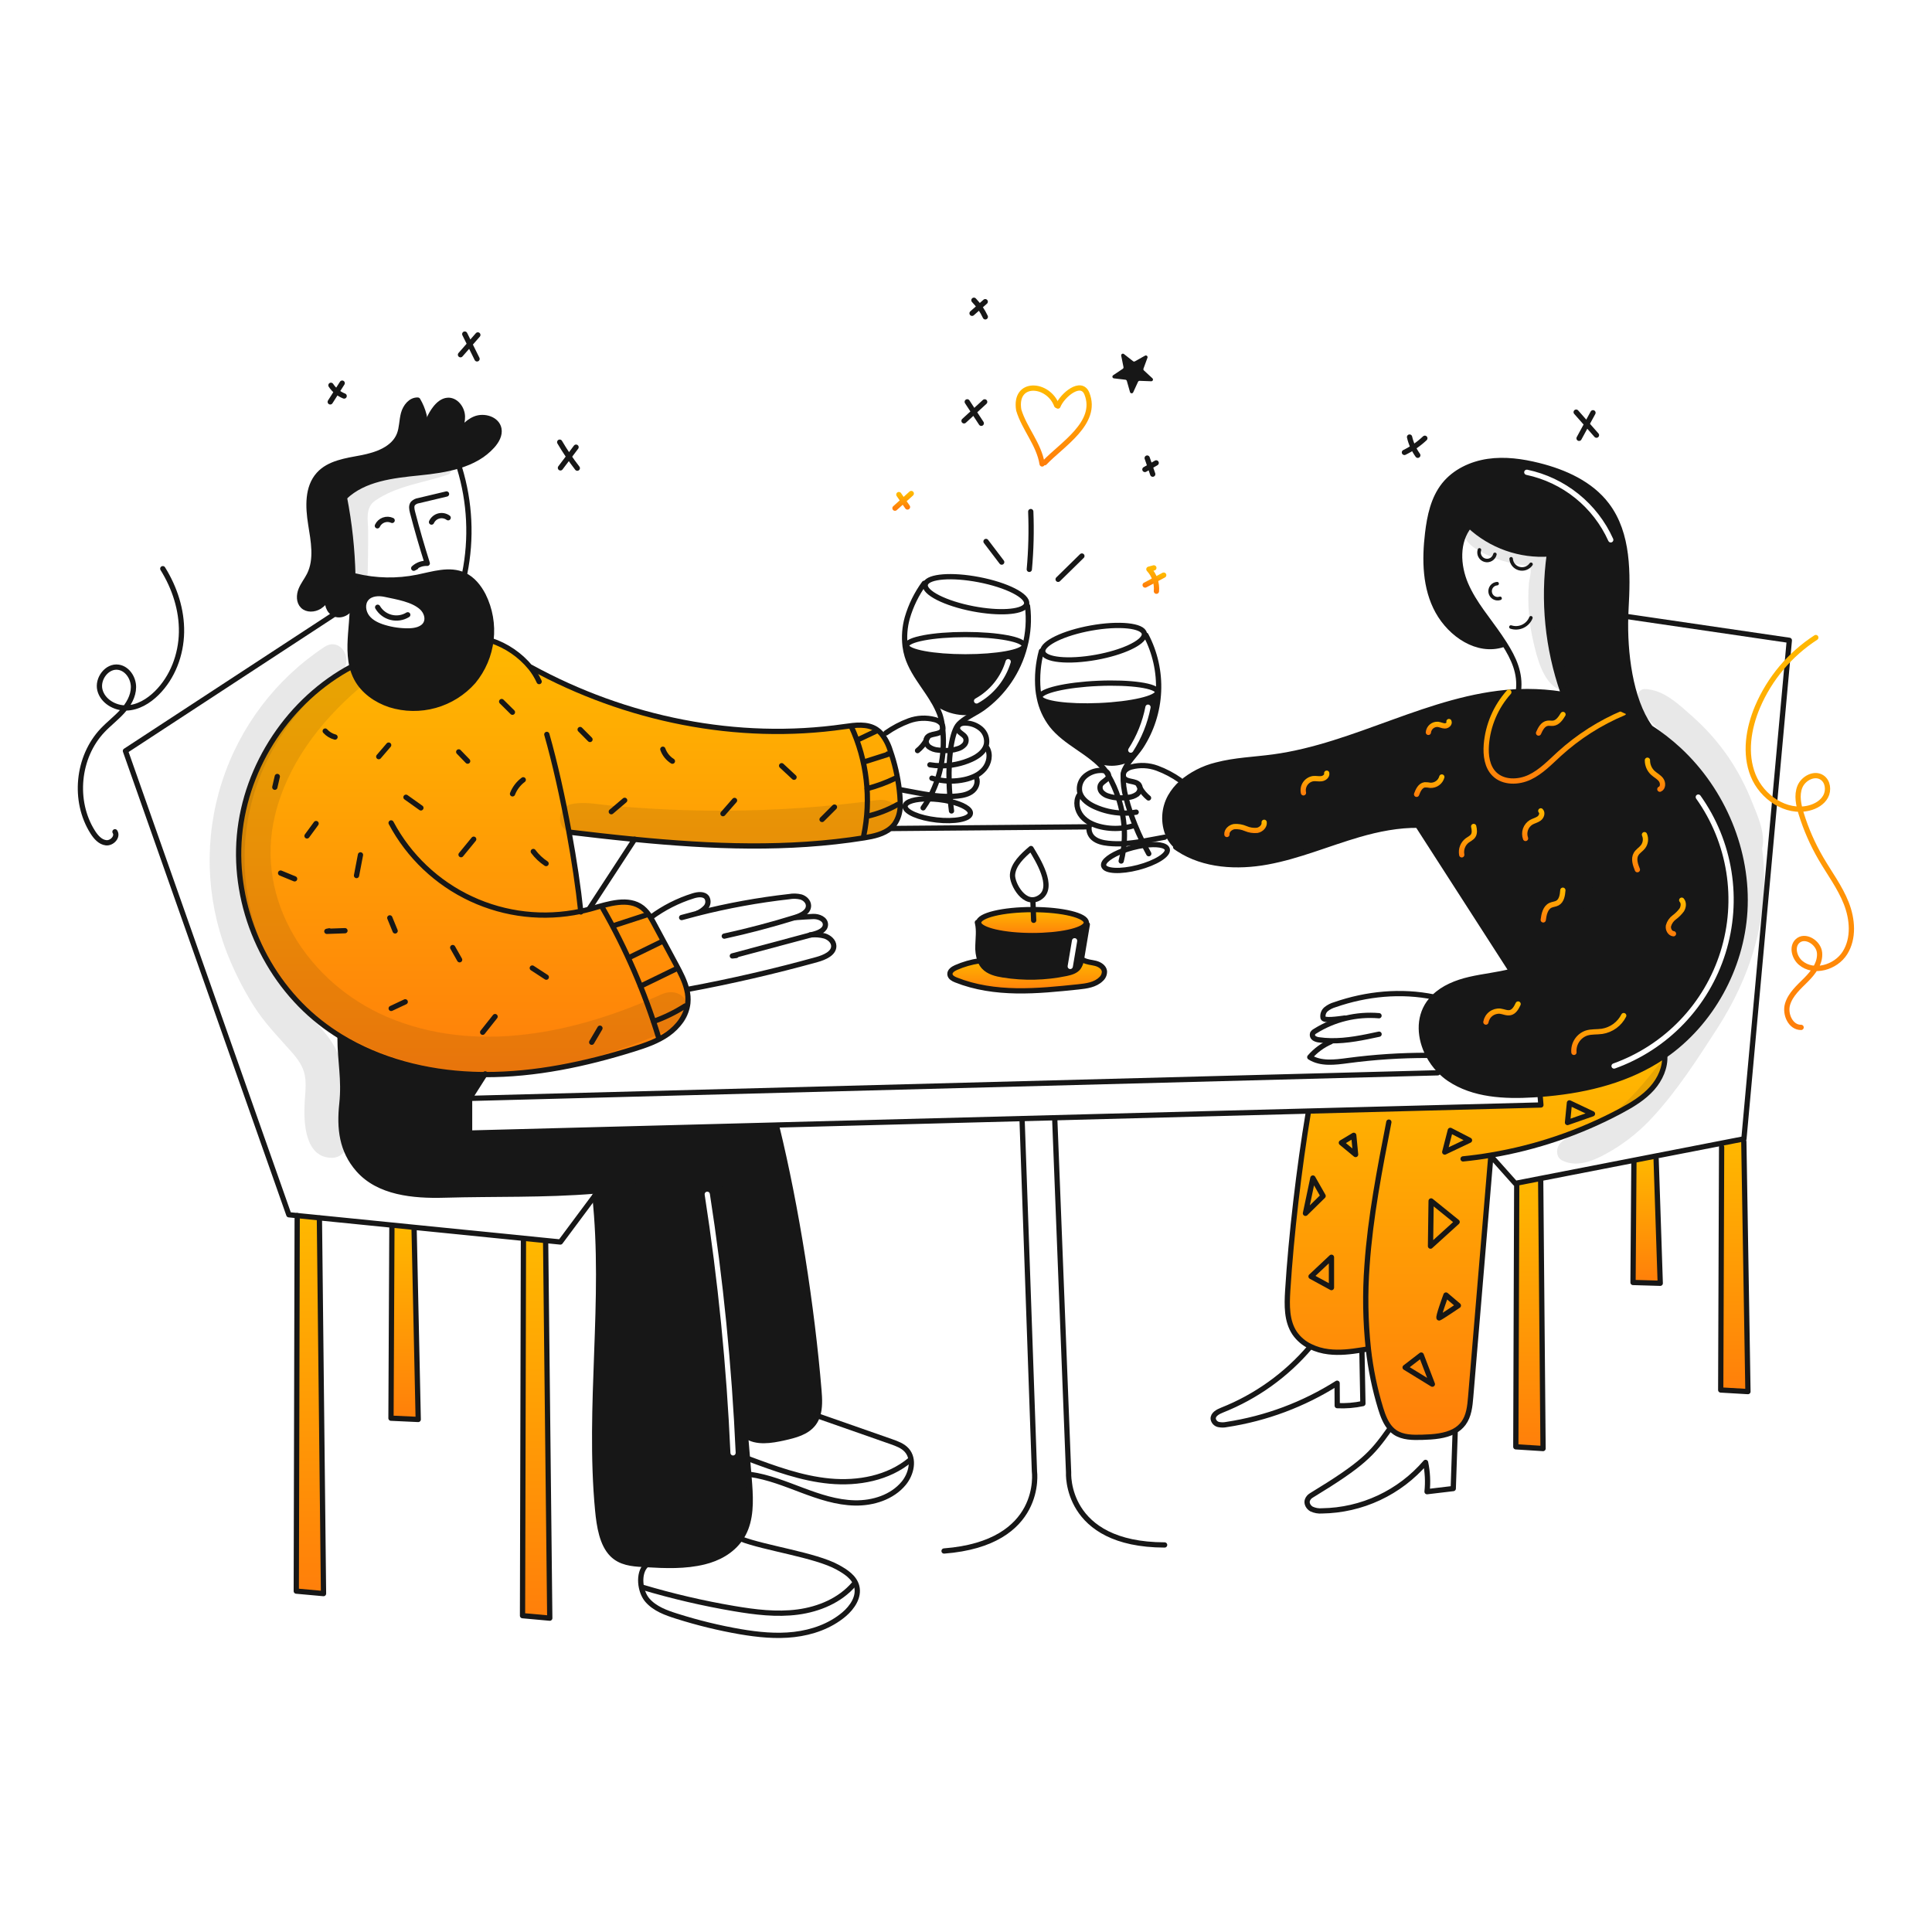<svg width="960" height="960" viewBox="0 0 960 960" fill="none" xmlns="http://www.w3.org/2000/svg">
<g clip-path="url(#clip0_166_370)">
<path fill-rule="evenodd" clip-rule="evenodd" d="M246.743 593.451C262.907 593.323 278.852 593.196 295.407 591.852L295.589 594.118L295.563 594.152C298.413 620.595 297.435 647.336 296.458 674.086C295.525 699.615 294.591 725.152 296.984 750.443C297.747 758.513 299.189 767.297 304.147 772.308C308.339 776.546 314.038 777.032 319.354 777.346C319.891 777.38 320.423 777.407 320.954 777.433C330.636 777.999 340.406 778.409 349.922 776.064C356.602 774.426 363.53 770.923 367.922 764.5C369.007 762.925 369.899 761.225 370.58 759.437C373.517 751.837 372.89 742.844 372.201 734.399C372.179 734.078 372.152 733.76 372.125 733.441C372.103 733.189 372.081 732.937 372.062 732.682C371.539 726.338 370.998 719.872 370.449 713.327C368.596 691.064 366.626 667.782 364.66 644.542C362.217 615.664 359.78 586.852 357.578 560.139L357.569 559.755L233.34 563.006V545.785L240.87 533.951C238.848 533.951 236.835 533.907 234.813 533.829C211.832 532.931 188.703 527.04 169.191 515.057L168.955 515.432C168.969 520.318 169.321 524.571 169.661 528.685C170.185 535.014 170.682 541.014 169.879 548.487C168.554 560.818 169.844 571.738 178.001 581.072C188.121 592.654 205.357 594.274 220.721 593.839C229.539 593.588 238.172 593.52 246.743 593.451ZM352.725 593.219C352.614 592.506 351.946 592.018 351.233 592.128C350.519 592.239 350.031 592.908 350.142 593.621C356.756 636.14 361.029 678.99 362.943 721.978C362.975 722.699 363.586 723.258 364.307 723.226C365.028 723.194 365.586 722.583 365.554 721.862C363.636 678.778 359.353 635.833 352.725 593.219Z" fill="#171717"/>
<path fill-rule="evenodd" clip-rule="evenodd" d="M730.221 486.699C723.746 488.207 717.193 490.813 712.539 495.432C711.597 496.351 710.741 497.354 709.982 498.428C704.666 506.002 705.399 515.959 709.756 524.259C711.189 527.004 712.999 529.536 715.133 531.78C716.65 533.374 718.333 534.803 720.153 536.041C732.153 544.129 747.578 544.861 762.027 543.989C763.09 543.928 764.153 543.85 765.217 543.771C785.54 542.246 805.976 537.713 823.283 527.013C824.601 526.197 825.901 525.34 827.183 524.442C850.347 508.32 865.302 481.016 866.992 452.789C868.779 423.011 856.108 392.884 834.225 372.596C829.691 368.4 824.791 364.619 819.584 361.296C800.181 348.978 777.494 342.845 754.528 343.709C753.693 343.731 752.865 343.779 752.028 343.831C729.932 345.203 709.025 352.789 688.077 360.389C669.903 366.983 651.698 373.588 632.662 376.155C629.687 376.556 626.694 376.859 623.702 377.161C617.211 377.817 610.723 378.473 604.426 380.137C598.018 381.7 592.066 384.745 587.049 389.026C584.847 390.988 582.981 393.296 581.524 395.859C579.915 398.765 578.988 401.999 578.815 405.317C578.642 408.634 579.226 411.947 580.524 415.005C581.677 417.617 583.517 419.867 585.848 421.515L585.613 421.872C598.284 430.169 614.747 431.04 629.718 428.295C639.741 426.458 649.4 423.181 659.063 419.902C664.393 418.094 669.724 416.285 675.118 414.717C684.791 411.903 694.983 409.881 704.983 410.055L704.966 410.855L750.893 482.22L751.015 482.656C747.275 483.641 743.449 484.282 739.621 484.924C736.473 485.452 733.324 485.98 730.221 486.699ZM844.933 395.302C844.514 394.714 843.698 394.577 843.11 394.995C842.523 395.414 842.385 396.23 842.804 396.818C850.557 407.703 855.684 420.236 857.783 433.434C859.882 446.632 858.895 460.137 854.901 472.89C850.907 485.643 844.014 497.297 834.761 506.94C825.509 516.583 814.149 523.952 801.572 528.47C800.893 528.714 800.54 529.463 800.784 530.142C801.028 530.821 801.776 531.174 802.456 530.93C815.412 526.276 827.116 518.684 836.647 508.75C846.179 498.816 853.281 486.809 857.396 473.671C861.51 460.533 862.527 446.62 860.364 433.023C858.202 419.427 852.921 406.516 844.933 395.302Z" fill="#171717"/>
<path d="M866.494 567.241L868.542 691.47L855.017 690.677L855.461 569.934L855.104 568.113L866.241 565.943L866.494 567.241Z" fill="url(#paint0_linear_166_370)"/>
<path d="M679.937 670.25L679.824 670.267C678.743 670.45 677.662 670.633 676.582 670.799C671.126 671.679 665.601 672.333 660.137 671.67C656.99 671.311 653.928 670.419 651.082 669.03C647.954 667.551 645.27 665.275 643.3 662.43C639.265 656.399 639.413 648.582 639.858 641.34C641.575 613.679 645.548 580.101 650.098 552.763L650.08 552.083L765.664 549.059L765.255 544.24L765.22 543.769C785.543 542.244 805.979 537.713 823.286 527.011C824.611 526.192 825.911 525.335 827.186 524.44C827.586 530.331 824.921 536.231 820.973 540.702C816.685 545.547 811.02 548.946 805.312 551.996C785.118 562.788 763.301 570.219 740.718 573.996L740.788 574.396C737.442 614.318 734.101 654.237 730.766 694.154C730.383 698.738 729.903 703.583 727.15 707.27C725.956 708.856 724.43 710.161 722.679 711.096C718.121 713.596 712.179 714.024 706.792 714.172C702.086 714.311 697.014 714.346 693.118 711.688C692.403 711.196 691.743 710.629 691.149 709.998C688.587 707.298 687.175 703.514 686.049 699.88C683.101 690.213 681.055 680.294 679.937 670.25V670.25Z" fill="url(#paint1_linear_166_370)"/>
<path d="M822.919 575.956L824.967 637.648L811.442 637.256L811.886 577.289L811.747 576.566L822.623 574.44L822.919 575.956Z" fill="url(#paint2_linear_166_370)"/>
<path d="M765.56 586.632L766.736 719.767L753.202 718.913L753.655 588.383L753.559 587.904L765.359 585.603L765.56 586.632Z" fill="url(#paint3_linear_166_370)"/>
<path d="M548.78 482.569C548.818 483.309 548.688 484.048 548.4 484.73C548.112 485.412 547.672 486.02 547.115 486.508C544.222 489.375 539.838 489.95 535.795 490.377C525.595 491.44 515.359 492.512 505.101 492.338C494.843 492.164 484.508 490.726 474.983 486.917C473.658 486.394 472.16 485.575 472.02 484.155C471.854 482.542 473.545 481.418 475.027 480.765C478.72 479.148 482.612 478.031 486.6 477.444L486.983 477.287C487.419 478.429 488.063 479.481 488.883 480.387C491.283 482.987 494.957 483.887 498.443 484.439C508.859 486.1 519.491 485.846 529.816 483.69C532.056 483.219 534.461 482.548 535.856 480.735C536.645 479.589 537.15 478.272 537.329 476.892L538.322 477.084C540.143 478.095 542.331 478.156 544.353 478.684C546.375 479.212 548.5 480.5 548.78 482.569Z" fill="url(#paint4_linear_166_370)"/>
<path d="M513.414 451.971C528.02 452.023 539.794 454.899 539.794 458.429C539.793 458.719 539.718 459.004 539.577 459.257C537.904 462.437 526.652 464.886 513.031 464.886C498.721 464.886 487.027 462.176 486.312 458.76C486.287 458.652 486.275 458.541 486.277 458.429C486.277 454.864 498.259 451.971 513.031 451.971H513.414Z" fill="url(#paint5_linear_166_370)"/>
<path d="M315.329 417.068C304.496 416.005 293.681 414.768 282.91 413.487L282.753 413.513C285.306 427.378 287.353 441.121 288.574 452.813C290.038 452.508 291.502 452.159 292.949 451.767C293.263 451.688 293.577 451.601 293.89 451.514C302.361 449.135 312.296 445.714 319.233 451.122C320.859 452.462 322.229 454.086 323.276 455.915C323.939 456.987 324.531 458.094 325.124 459.192C328.766 465.964 332.406 472.741 336.044 479.523C338.126 483.401 340.262 487.489 341.264 491.723C341.831 493.936 342.005 496.231 341.778 498.503C341.116 504.717 336.978 510.137 331.887 513.754C326.796 517.371 320.767 519.41 314.806 521.275C290.84 528.761 265.933 534.051 240.87 533.955C238.848 533.955 236.835 533.911 234.813 533.833C211.832 532.933 188.703 527.044 169.191 515.061C165.671 512.912 162.281 510.558 159.038 508.011C131.412 486.329 115.821 450.211 118.976 415.242C122.122 380.287 143.909 347.563 174.934 331.142C175.414 333.204 176.158 335.196 177.147 337.068C180.537 343.456 186.908 347.892 193.775 350.168C201.062 352.442 208.852 352.558 216.204 350.501C223.556 348.444 230.155 344.303 235.205 338.577C240.035 332.802 243.073 325.741 243.946 318.263C251.669 320.805 258.51 325.494 263.667 331.78L263.894 331.606C311.041 357.445 366.301 368.757 419.522 361.07C424.934 360.286 430.904 359.441 435.488 362.43C436.371 363.003 437.172 363.695 437.867 364.486C439.897 366.981 441.419 369.85 442.346 372.931C444.577 379.303 446.094 385.903 446.869 392.609C446.969 393.481 447.052 394.361 447.131 395.241C447.293 397.011 447.343 398.79 447.279 400.566C447.265 403.773 446.284 406.902 444.464 409.542C443.942 410.236 443.346 410.87 442.686 411.433C439.192 414.466 434.137 415.564 429.448 416.313C391.757 422.367 353.43 420.8 315.329 417.068Z" fill="url(#paint6_linear_166_370)"/>
<path d="M406.928 690.939C407.277 695.13 407.504 699.645 406.205 703.531C405.758 704.902 405.087 706.189 404.218 707.34C400.88 711.74 395.024 713.222 389.63 714.425C383.189 715.854 375.852 717.125 370.448 713.325C366.292 663.398 361.548 608.347 357.577 560.137L357.568 559.753L385.882 559.013L385.9 559.57C395.782 599.93 403.499 649.535 406.928 690.939Z" fill="#171717"/>
<path d="M271.127 617.447L273.175 804.048L259.641 802.819L260.094 616.227L260.19 615.312L271.232 616.419L271.127 617.447Z" fill="url(#paint7_linear_166_370)"/>
<path d="M243.946 318.26C243.073 325.738 240.035 332.799 235.205 338.574C230.155 344.3 223.556 348.441 216.204 350.498C208.852 352.555 201.062 352.439 193.775 350.165C186.908 347.891 180.537 343.455 177.147 337.065C176.158 335.193 175.414 333.201 174.934 331.139C173.26 324.202 174.114 316.568 174.69 309.317C174.951 305.997 175.143 302.671 175.265 299.339C175.413 294.981 175.448 290.615 175.343 286.258L176.643 286.232C186.764 288.688 197.301 288.89 207.51 286.824C215.179 285.264 223.41 282.484 230.526 285.744C234.831 287.713 237.942 291.635 240.121 295.835C243.613 302.758 244.946 310.571 243.946 318.26V318.26ZM211.701 309.66C212.939 307.098 211.762 303.891 209.688 301.939C205.244 297.764 197.174 296.579 191.466 295.324C188.166 294.592 184.224 294.792 182.036 297.372C179.848 299.952 180.363 304.048 182.428 306.714C184.493 309.38 187.744 310.854 190.969 311.814C194.905 312.993 198.999 313.563 203.109 313.505C206.42 313.45 210.255 312.639 211.7 309.659L211.701 309.66Z" fill="#171717"/>
<path d="M205.766 610.745L207.813 705.318L194.279 704.691L194.733 610.127L194.872 608.758L205.853 609.865L205.766 610.745Z" fill="url(#paint8_linear_166_370)"/>
<path d="M171.3 246.974L171.1 247.017C173.64 259.952 175.06 273.081 175.344 286.26C175.449 290.617 175.414 294.983 175.266 299.341L174.978 299.332C174.978 303.402 170.115 306.67 166.351 305.075C163.292 303.785 162.019 299.75 163.213 296.761C163.658 296.116 164.085 295.461 164.513 294.818C163.938 295.358 163.493 296.023 163.213 296.761C162.036 298.6 160.494 300.178 158.682 301.397C156.154 302.94 152.555 303.149 150.464 301.066C148.45 299.066 148.52 295.715 149.564 293.083C150.608 290.451 152.457 288.203 153.73 285.667C157.573 277.989 155.751 268.848 154.401 260.359C153.051 251.87 152.623 242.18 158.366 235.793C163.542 230.041 171.966 228.943 179.56 227.505C187.154 226.067 195.648 223.086 198.46 215.879C199.741 212.594 199.592 208.934 200.508 205.526C201.424 202.118 204.081 198.659 207.601 198.807C210.358 203.46 211.717 208.81 211.514 214.215C211.394 215.077 211.321 215.945 211.296 216.815C211.416 215.953 211.489 215.085 211.514 214.215C212.095 210.103 213.738 206.213 216.281 202.929C217.815 200.96 219.872 199.138 222.355 198.929C226.425 198.58 229.676 202.877 229.772 206.964C229.868 211.051 227.785 214.825 225.754 218.372C228.491 214.302 231.48 210.023 236.011 208.158C240.542 206.293 246.957 208.245 247.89 213.058C248.49 216.117 246.739 219.149 244.665 221.476C235.865 231.359 221.484 233.581 208.316 234.923C195.148 236.265 180.86 237.814 171.3 246.974Z" fill="#171717"/>
<path d="M158.707 605.246L160.755 791.847L147.221 790.618L147.674 604.026L158.715 605.133L158.707 605.246Z" fill="url(#paint9_linear_166_370)"/>
<path d="M222.682 257.266C222.022 256.783 221.264 256.454 220.461 256.301C219.658 256.148 218.831 256.175 218.04 256.381C217.249 256.587 216.514 256.966 215.888 257.492C215.262 258.017 214.76 258.675 214.42 259.418" stroke="#171717" stroke-width="2.614" stroke-linecap="round" stroke-linejoin="round"/>
<path d="M221.88 245.457C217.28 246.555 212.68 247.65 208.08 248.743C206.997 248.884 205.99 249.375 205.213 250.143C204.263 251.328 204.594 253.053 204.977 254.518C207.2 263.051 209.643 271.516 212.307 279.912C211.08 279.851 209.853 280.036 208.697 280.455C207.542 280.874 206.482 281.519 205.579 282.353C205.954 282.153 206.328 281.96 206.712 281.76" stroke="#171717" stroke-width="2.614" stroke-linecap="round" stroke-linejoin="round"/>
<path d="M194.856 258.582C194.197 258.276 193.485 258.103 192.759 258.072C192.034 258.042 191.309 258.155 190.628 258.405C189.946 258.655 189.32 259.038 188.787 259.53C188.253 260.023 187.822 260.616 187.518 261.275" stroke="#171717" stroke-width="2.614" stroke-linecap="round" stroke-linejoin="round"/>
<path d="M230.881 285.04C234.416 267.577 233.536 249.508 228.319 232.472" stroke="#171717" stroke-width="2.614" stroke-linecap="round" stroke-linejoin="round"/>
<path d="M170.629 244.682C170.785 245.457 170.942 246.233 171.099 247.017C173.639 259.952 175.059 273.081 175.343 286.26C175.448 290.617 175.413 294.983 175.265 299.341C175.143 302.67 174.951 305.996 174.69 309.319C174.114 316.57 173.26 324.204 174.934 331.141C175.415 333.203 176.159 335.195 177.147 337.067C180.537 343.455 186.908 347.891 193.775 350.167C201.062 352.441 208.853 352.557 216.204 350.5C223.556 348.443 230.155 344.302 235.205 338.576C240.063 332.688 243.113 325.519 243.985 317.935C244.857 310.351 243.515 302.677 240.12 295.839C237.941 291.639 234.83 287.717 230.525 285.748C223.405 282.488 215.178 285.268 207.509 286.828C197.301 288.895 186.763 288.693 176.642 286.236" stroke="#171717" stroke-width="2.614" stroke-linecap="round" stroke-linejoin="round"/>
<path d="M211.518 214.215C212.099 210.103 213.742 206.213 216.285 202.929C217.819 200.96 219.876 199.138 222.359 198.929C226.429 198.58 229.68 202.877 229.776 206.964C229.872 211.051 227.789 214.825 225.758 218.372C228.495 214.302 231.484 210.023 236.015 208.158C240.546 206.293 246.961 208.245 247.894 213.058C248.494 216.117 246.743 219.149 244.669 221.476C235.869 231.359 221.488 233.581 208.32 234.923C195.152 236.265 180.86 237.816 171.3 246.976C171.535 246.418 171.779 245.86 172.014 245.294" stroke="#171717" stroke-width="2.614" stroke-linecap="round" stroke-linejoin="round"/>
<path d="M211.518 214.215C211.493 215.085 211.42 215.953 211.3 216.815C211.325 215.945 211.398 215.077 211.518 214.215V214.215Z" stroke="#171717" stroke-width="2.614" stroke-linecap="round" stroke-linejoin="round"/>
<path d="M163.212 296.761C162.035 298.6 160.493 300.178 158.681 301.397C156.153 302.94 152.554 303.149 150.463 301.066C148.449 299.066 148.519 295.715 149.563 293.083C150.607 290.451 152.456 288.203 153.729 285.667C157.572 277.989 155.75 268.848 154.4 260.359C153.05 251.87 152.622 242.18 158.365 235.793C163.541 230.041 171.965 228.943 179.559 227.505C187.153 226.067 195.647 223.086 198.459 215.879C199.74 212.594 199.591 208.934 200.507 205.526C201.423 202.118 204.08 198.659 207.6 198.807C210.357 203.46 211.716 208.81 211.513 214.215" stroke="#171717" stroke-width="2.614" stroke-linecap="round" stroke-linejoin="round"/>
<path d="M163.212 296.761C163.492 296.023 163.936 295.358 164.512 294.818C164.084 295.463 163.657 296.116 163.212 296.761Z" stroke="#171717" stroke-width="2.614" stroke-linecap="round" stroke-linejoin="round"/>
<path d="M174.977 299.245V299.332C174.977 303.402 170.114 306.67 166.35 305.075C163.291 303.785 162.018 299.75 163.212 296.761" stroke="#171717" stroke-width="2.614" stroke-linecap="round" stroke-linejoin="round"/>
<path d="M174.977 331.123C174.96 331.132 174.951 331.141 174.934 331.141C143.909 347.559 122.122 380.283 118.976 415.241C115.821 450.214 131.412 486.328 159.038 508.01C162.281 510.557 165.671 512.911 169.191 515.06C188.703 527.043 211.832 532.934 234.813 533.832C236.835 533.91 238.848 533.954 240.87 533.954C265.933 534.054 290.84 528.76 314.806 521.274C320.767 519.409 326.788 517.361 331.887 513.753C336.986 510.145 341.116 504.716 341.778 498.502C342.005 496.229 341.831 493.934 341.264 491.722C340.264 487.487 338.126 483.399 336.044 479.522C332.401 472.742 328.761 465.965 325.124 459.191C324.531 458.091 323.939 456.991 323.276 455.914C322.229 454.085 320.859 452.461 319.233 451.121C312.296 445.709 302.361 449.134 293.89 451.513C293.577 451.6 293.263 451.687 292.949 451.766C291.502 452.158 290.038 452.507 288.574 452.812C270.228 456.729 251.106 454.561 234.102 446.637C217.099 438.713 203.141 425.465 194.341 408.898" stroke="#171717" stroke-width="2.614" stroke-linecap="round" stroke-linejoin="round"/>
<path d="M323.477 455.788C329.816 451.095 336.898 447.498 344.427 445.147C346.789 444.407 349.883 444.032 351.268 446.08C351.679 446.832 351.847 447.694 351.749 448.546C351.65 449.398 351.29 450.199 350.719 450.838C349.554 452.099 348.134 453.097 346.554 453.766" stroke="#171717" stroke-width="2.614" stroke-linecap="round" stroke-linejoin="round"/>
<path d="M338.7 455.928C341.314 455.195 343.937 454.495 346.569 453.828C361.543 450.023 376.759 447.25 392.112 445.528C394.078 445.169 396.098 445.231 398.038 445.711C399.938 446.311 401.664 447.942 401.733 449.929C401.855 453.101 398.221 454.896 395.189 455.837C395.171 455.846 395.154 455.846 395.136 455.855C383.528 459.455 371.781 462.555 359.894 465.155" stroke="#171717" stroke-width="2.614" stroke-linecap="round" stroke-linejoin="round"/>
<path d="M395.164 455.936C398.972 455.666 401.351 455.501 404.07 455.396C406.789 455.291 410.144 456.677 410.153 459.387C410.162 462.063 407.024 463.44 404.436 464.137C403.936 464.276 403.416 464.407 402.911 464.546C389.903 468.024 376.899 471.509 363.899 475C364.544 474.922 365.199 474.843 365.842 474.774" stroke="#171717" stroke-width="2.614" stroke-linecap="round" stroke-linejoin="round"/>
<path d="M402.52 464.564C402.651 464.555 402.781 464.555 402.912 464.546C405.236 464.309 407.584 464.499 409.84 465.104C412.158 465.871 414.224 467.745 414.293 470.011C414.407 473.68 409.793 475.719 405.962 476.782C384.762 482.664 363.291 487.62 341.551 491.649" stroke="#171717" stroke-width="2.614" stroke-linecap="round" stroke-linejoin="round"/>
<path d="M243.867 318.234L243.946 318.26C251.67 320.802 258.51 325.49 263.667 331.777C265.36 333.89 266.78 336.209 267.894 338.677" stroke="#171717" stroke-width="2.614" stroke-linecap="round" stroke-linejoin="round"/>
<path d="M263.894 331.6C311.041 357.439 366.301 368.751 419.522 361.064C424.934 360.28 430.904 359.435 435.488 362.424C436.371 362.997 437.172 363.689 437.867 364.48C439.897 366.975 441.419 369.844 442.346 372.925C444.577 379.297 446.094 385.897 446.869 392.603C446.969 393.475 447.052 394.355 447.131 395.235C447.293 397.005 447.343 398.784 447.279 400.56C447.265 403.767 446.284 406.896 444.464 409.536C443.942 410.23 443.346 410.864 442.686 411.427C439.192 414.46 434.137 415.558 429.448 416.307C391.757 422.364 353.43 420.795 315.329 417.065C304.496 416.002 293.681 414.765 282.91 413.484" stroke="#171717" stroke-width="2.614" stroke-linecap="round" stroke-linejoin="round"/>
<path d="M271.711 364.928C275.694 378.889 279.598 396.301 282.753 413.513C285.306 427.378 287.353 441.121 288.574 452.813C288.583 452.926 288.6 453.039 288.609 453.153" stroke="#171717" stroke-width="2.614" stroke-linecap="round" stroke-linejoin="round"/>
<path d="M168.955 515.432C168.99 527.832 171.195 536.164 169.879 548.487C168.563 560.81 169.844 571.738 178.001 581.072C188.119 592.654 205.357 594.272 220.721 593.839C246.168 593.115 270.073 593.908 295.407 591.852C303.738 591.163 312.226 590.179 320.976 588.732" stroke="#171717" stroke-width="2.614" stroke-linecap="round" stroke-linejoin="round"/>
<path d="M385.9 559.572C395.782 599.93 403.495 649.535 406.928 690.939C407.277 695.13 407.504 699.645 406.205 703.531C405.758 704.902 405.086 706.189 404.218 707.34C400.88 711.74 395.024 713.222 389.63 714.425C383.189 715.854 375.852 717.125 370.448 713.325C370.44 713.325 370.44 713.316 370.431 713.316" stroke="#171717" stroke-width="2.614" stroke-linecap="round" stroke-linejoin="round"/>
<path d="M743.92 290.007C743.387 290.043 742.868 290.192 742.397 290.444C741.927 290.697 741.515 291.047 741.191 291.471C740.866 291.895 740.636 292.384 740.516 292.905C740.395 293.425 740.387 293.965 740.492 294.489C740.597 295.013 740.813 295.508 741.125 295.941C741.437 296.375 741.838 296.737 742.301 297.003C742.764 297.27 743.279 297.434 743.811 297.485C744.342 297.536 744.879 297.474 745.384 297.301" stroke="#171717" stroke-width="1.743" stroke-linecap="round" stroke-linejoin="round"/>
<path d="M750.753 311.559C752.684 312.197 754.785 312.077 756.631 311.224C758.477 310.372 759.931 308.849 760.697 306.966" stroke="#171717" stroke-width="1.743" stroke-linecap="round" stroke-linejoin="round"/>
<path d="M735.128 273.222C734.953 273.735 734.884 274.278 734.925 274.818C734.965 275.359 735.116 275.885 735.366 276.366C735.616 276.846 735.962 277.271 736.381 277.615C736.8 277.958 737.285 278.213 737.805 278.363C738.326 278.514 738.872 278.557 739.409 278.491C739.947 278.424 740.466 278.249 740.934 277.976C741.402 277.704 741.81 277.339 742.134 276.903C742.457 276.468 742.688 275.972 742.814 275.445" stroke="#171717" stroke-width="1.743" stroke-linecap="round" stroke-linejoin="round"/>
<path d="M730.265 261.1C730.229 261.139 730.195 261.179 730.165 261.222C723.681 269.153 724.265 280.996 728.317 290.417C732.396 299.89 739.368 307.75 745.163 316.282C745.973 317.467 746.757 318.652 747.516 319.838C752.178 327.158 755.586 334.505 754.516 343.307" stroke="#171717" stroke-width="2.614" stroke-linecap="round" stroke-linejoin="round"/>
<path d="M727.476 258.468C728.339 259.418 729.236 260.342 730.169 261.222C735.466 266.157 741.722 269.949 748.549 272.361C755.375 274.774 762.625 275.755 769.847 275.244C771.422 275.131 772.991 274.939 774.547 274.669" stroke="#171717" stroke-width="2.614" stroke-linecap="round" stroke-linejoin="round"/>
<path d="M750.875 277.658C750.954 278.781 751.38 279.851 752.093 280.722C752.806 281.592 753.771 282.221 754.856 282.52C755.941 282.819 757.092 282.775 758.15 282.392C759.208 282.01 760.122 281.309 760.766 280.386" stroke="#171717" stroke-width="1.743" stroke-linecap="round" stroke-linejoin="round"/>
<path d="M769.864 275.453C766.662 298.546 768.998 322.07 776.679 344.082" stroke="#171717" stroke-width="2.614" stroke-linecap="round" stroke-linejoin="round"/>
<path d="M746.823 320.273C734.213 324.404 720.905 315.393 714.474 303.794C708.043 292.195 707.816 278.155 709.384 264.978C710.395 256.464 712.251 247.662 717.593 240.952C722.857 234.346 731.058 230.511 739.415 229.291C747.772 228.071 756.322 229.265 764.515 231.313C777.447 234.546 790.415 240.35 798.45 250.991C809.291 265.344 808.908 284.961 807.914 302.922C807.853 304.012 807.801 305.122 807.775 306.269C807.226 323.942 809.919 347.35 819.697 361.128" stroke="#171717" stroke-width="2.614" stroke-linecap="round" stroke-linejoin="round"/>
<path d="M585.852 421.513C583.521 419.865 581.681 417.615 580.528 415.003C579.23 411.945 578.646 408.632 578.819 405.315C578.992 401.997 579.918 398.763 581.528 395.857C582.985 393.294 584.851 390.986 587.053 389.024C592.07 384.743 598.022 381.698 604.43 380.135C613.63 377.704 623.237 377.425 632.666 376.153C673.643 370.627 710.766 346.392 752.032 343.829C752.869 343.777 753.697 343.729 754.532 343.707C777.498 342.843 800.185 348.976 819.588 361.294C824.795 364.617 829.695 368.398 834.229 372.594C856.112 392.882 868.783 423.009 866.996 452.787C865.306 481.014 850.351 508.318 827.187 524.44C825.905 525.338 824.605 526.195 823.287 527.011C805.98 537.711 785.544 542.244 765.221 543.769C764.157 543.848 763.094 543.926 762.031 543.987C747.582 544.859 732.157 544.127 720.157 536.039C718.337 534.801 716.654 533.372 715.137 531.778C713.003 529.534 711.193 527.002 709.76 524.257C705.403 515.957 704.67 506 709.986 498.426C710.744 497.351 711.599 496.346 712.54 495.426C717.194 490.807 723.747 488.201 730.222 486.693C737.098 485.099 744.201 484.445 751.016 482.65C751.896 482.423 752.776 482.179 753.647 481.9C780.628 473.4 786.337 458.458 793.021 439.66C799.705 420.862 800.428 400.548 800.873 380.609" stroke="#171717" stroke-width="2.614" stroke-linecap="round" stroke-linejoin="round"/>
<path d="M584.179 420.885C584.65 421.225 585.129 421.548 585.617 421.87C598.288 430.17 614.751 431.038 629.722 428.293C645.27 425.443 659.945 419.125 675.122 414.715C684.795 411.901 694.983 409.879 704.987 410.053C710.691 410.112 716.353 411.026 721.787 412.763" stroke="#171717" stroke-width="2.614" stroke-linecap="round" stroke-linejoin="round"/>
<path d="M827.025 522.909C827.106 523.417 827.161 523.929 827.19 524.443C827.59 530.334 824.925 536.234 820.977 540.705C816.689 545.55 811.024 548.949 805.316 551.999C785.122 562.791 763.305 570.222 740.722 573.999C736.173 574.775 731.589 575.385 726.997 575.846" stroke="#171717" stroke-width="2.614" stroke-linecap="round" stroke-linejoin="round"/>
<path d="M650.1 552.766C645.55 580.104 641.577 613.682 639.86 641.343C639.415 648.585 639.267 656.402 643.302 662.433C645.272 665.278 647.955 667.554 651.084 669.033C653.93 670.422 656.992 671.315 660.139 671.673C665.603 672.336 671.128 671.682 676.584 670.802C677.664 670.636 678.745 670.453 679.826 670.27" stroke="#171717" stroke-width="2.614" stroke-linecap="round" stroke-linejoin="round"/>
<path d="M320.932 777.834C316.923 781.842 317.96 790.845 321.682 795.124C325.404 799.403 330.982 801.416 336.331 803.089C346.627 806.354 357.132 808.919 367.774 810.767C376.637 812.274 385.683 813.207 394.616 812.167C403.549 811.127 412.416 808.036 419.357 802.197C423.47 798.746 427.057 793.456 425.692 788.197C424.525 783.709 420.228 780.955 416.228 778.75C405.128 772.624 379.957 769.25 368.166 764.667" stroke="#171717" stroke-width="2.614" stroke-linecap="round" stroke-linejoin="round"/>
<path d="M372.768 732.621C381.7 733.885 390.154 737.336 398.607 740.508C407.06 743.68 415.766 746.626 424.795 746.8C433.824 746.974 443.305 743.977 449.057 737.022C452.874 732.395 454.547 725.057 450.557 720.586C448.587 718.386 445.685 717.336 442.905 716.36C430.887 712.15 418.872 707.944 406.861 703.741" stroke="#171717" stroke-width="2.614" stroke-linecap="round" stroke-linejoin="round"/>
<path d="M440.229 364.2C443.757 361.707 447.594 359.682 451.645 358.178C455.724 356.681 460.162 356.463 464.368 357.551C465.576 357.83 466.683 358.436 467.569 359.302C467.828 359.582 468.04 359.903 468.196 360.252C468.499 360.862 468.585 361.557 468.44 362.222C468.405 362.391 468.35 362.555 468.275 362.71C466.985 365.394 462.209 364.11 460.562 366.596C460.28 367.026 460.131 367.529 460.135 368.043C460.135 368.621 460.263 369.191 460.508 369.713C460.754 370.236 461.111 370.698 461.556 371.067C462.92 372.051 464.538 372.623 466.217 372.714C467.001 372.814 467.803 372.889 468.596 372.923C469.823 372.987 471.053 372.955 472.275 372.828C473.532 372.692 474.773 372.424 475.975 372.028C477.187 371.681 478.283 371.013 479.147 370.093C479.573 369.63 479.861 369.056 479.978 368.438C480.095 367.819 480.036 367.18 479.809 366.593C478.903 364.623 475.721 363.926 475.773 361.765C475.783 361.424 475.879 361.091 476.053 360.797C476.349 360.3 476.79 359.905 477.316 359.665C478.168 359.326 479.089 359.198 480.001 359.29C482.77 359.381 485.423 360.424 487.513 362.244C488.542 363.16 489.325 364.32 489.791 365.617C490.257 366.914 490.391 368.307 490.18 369.669C490.048 370.342 489.822 370.994 489.509 371.604C488.184 374.236 485.395 376.104 482.624 377.355C477.891 379.481 472.753 380.555 467.565 380.502C465.721 380.494 463.882 380.336 462.065 380.031" stroke="#171717" stroke-width="2.614" stroke-linecap="round" stroke-linejoin="round"/>
<path d="M490.452 371.612C492.386 374.845 491.489 379.238 489.057 382.112C487.826 383.537 486.32 384.699 484.63 385.529C482.928 386.361 481.131 386.981 479.279 387.376C474.827 388.352 470.217 388.358 465.763 387.394C464.857 387.202 463.95 386.967 463.062 386.688" stroke="#171717" stroke-width="2.614" stroke-linecap="round" stroke-linejoin="round"/>
<path d="M484.683 385.643C486.33 387.787 485.432 391.107 483.393 392.885C481.354 394.663 478.547 395.238 475.863 395.525C474.582 395.665 473.292 395.735 472.003 395.752C468.841 395.776 465.682 395.551 462.556 395.081C457.649 394.401 452.756 393.329 447.932 392.481" stroke="#171717" stroke-width="2.614" stroke-linecap="round" stroke-linejoin="round"/>
<path d="M455.915 372.972C457.612 371.601 459.042 369.929 460.133 368.039C460.449 367.495 460.734 366.933 460.987 366.357" stroke="#171717" stroke-width="2.614" stroke-linecap="round" stroke-linejoin="round"/>
<path d="M558.113 385.146C558.109 385.523 558.189 385.895 558.349 386.236C559.638 388.92 564.414 387.636 566.061 390.122C566.34 390.55 566.489 391.049 566.488 391.56C566.487 392.139 566.359 392.71 566.114 393.234C565.868 393.758 565.511 394.222 565.068 394.593C563.704 395.577 562.085 396.149 560.405 396.24L559.499 396.345C558.234 396.47 556.962 396.507 555.691 396.458C553.975 396.393 552.277 396.088 550.645 395.552C549.432 395.206 548.336 394.537 547.473 393.617C547.05 393.152 546.764 392.579 546.647 391.961C546.529 391.343 546.586 390.705 546.81 390.117C547.69 388.208 550.71 387.493 550.836 385.48C550.844 385.417 550.847 385.353 550.845 385.289C550.812 384.862 550.667 384.452 550.425 384.099C550.184 383.746 549.854 383.462 549.468 383.276C549.418 383.244 549.365 383.214 549.311 383.188C548.456 382.85 547.533 382.722 546.618 382.814C543.849 382.907 541.197 383.95 539.106 385.768C538.08 386.687 537.299 387.847 536.834 389.143C536.368 390.44 536.233 391.831 536.44 393.193C536.525 393.644 536.657 394.085 536.832 394.509C538.008 397.463 541.015 399.529 543.995 400.879C548.296 402.813 552.937 403.879 557.651 404.017C559.015 404.062 560.38 404.024 561.739 403.903C562.68 403.834 563.621 403.712 564.562 403.555" stroke="#171717" stroke-width="2.614" stroke-linecap="round" stroke-linejoin="round"/>
<path d="M586.392 387.726C582.864 385.233 579.026 383.209 574.975 381.704C570.897 380.208 566.459 379.988 562.252 381.076C561.046 381.358 559.94 381.964 559.052 382.828C558.586 383.333 558.277 383.963 558.164 384.641C558.133 384.769 558.118 384.901 558.12 385.033" stroke="#171717" stroke-width="2.614" stroke-linecap="round" stroke-linejoin="round"/>
<path d="M536.169 395.142C534.235 398.375 535.132 402.767 537.564 405.642C538.795 407.067 540.301 408.229 541.991 409.059C543.692 409.891 545.489 410.511 547.342 410.906C551.039 411.723 554.853 411.867 558.601 411.333C560.282 411.097 561.94 410.724 563.56 410.218" stroke="#171717" stroke-width="2.614" stroke-linecap="round" stroke-linejoin="round"/>
<path d="M541.938 409.173C541.517 409.719 541.244 410.364 541.145 411.046C541.032 412.042 541.162 413.052 541.524 413.987C541.887 414.922 542.472 415.755 543.227 416.415C545.267 418.193 548.073 418.768 550.757 419.055C553.346 419.317 555.952 419.36 558.548 419.186C561.591 418.971 564.619 418.593 567.62 418.053C571.32 417.426 575.028 416.659 578.688 416.014" stroke="#171717" stroke-width="2.614" stroke-linecap="round" stroke-linejoin="round"/>
<path d="M570.706 396.5C569.009 395.125 567.579 393.45 566.488 391.558C566.172 391.017 565.887 390.458 565.634 389.885" stroke="#171717" stroke-width="2.614" stroke-linecap="round" stroke-linejoin="round"/>
<path d="M712.687 495.458C712.635 495.449 712.587 495.44 712.539 495.432C696.216 492.068 679.022 493.75 663.274 499.232C661.709 499.673 660.247 500.421 658.974 501.432C658.346 501.951 657.872 502.63 657.6 503.397C657.328 504.164 657.27 504.991 657.431 505.789C657.876 507.341 664.665 506.356 668.212 505.868" stroke="#171717" stroke-width="2.614" stroke-linecap="round" stroke-linejoin="round"/>
<path d="M685.227 504.7C674.074 503.744 662.914 506.447 653.435 512.4C652.916 512.668 652.489 513.083 652.207 513.594C652.073 514.014 652.08 514.467 652.228 514.882C652.376 515.298 652.656 515.653 653.026 515.894C653.774 516.358 654.623 516.636 655.501 516.704C657.412 516.974 659.339 517.122 661.27 517.148C669.296 517.297 677.349 515.589 685.253 513.88" stroke="#171717" stroke-width="2.614" stroke-linecap="round" stroke-linejoin="round"/>
<path d="M661.26 517.628C657.246 519.363 653.676 521.985 650.82 525.297C656.267 528.783 663.308 527.851 669.714 526.997C682.896 525.238 696.181 524.373 709.479 524.409" stroke="#171717" stroke-width="2.614" stroke-linecap="round" stroke-linejoin="round"/>
<path d="M191.466 295.323C188.166 294.591 184.224 294.791 182.036 297.371C179.848 299.951 180.363 304.047 182.428 306.713C184.493 309.379 187.744 310.853 190.969 311.813C194.906 312.992 199 313.562 203.109 313.504C206.42 313.452 210.255 312.641 211.701 309.661C212.939 307.099 211.762 303.892 209.688 301.94C205.244 297.763 197.174 296.578 191.466 295.323Z" stroke="#171717" stroke-width="2.614" stroke-linecap="round" stroke-linejoin="round"/>
<path d="M187.657 301.746C188.381 302.986 189.345 304.069 190.492 304.931C191.64 305.793 192.949 306.417 194.341 306.766C195.734 307.115 197.182 307.182 198.601 306.964C200.02 306.745 201.38 306.245 202.603 305.493" stroke="#171717" stroke-width="2.614" stroke-linecap="round" stroke-linejoin="round"/>
<path d="M241.096 533.602L240.87 533.951L233.34 545.785L714.395 533.071" stroke="#171717" stroke-width="2.614" stroke-linecap="round" stroke-linejoin="round"/>
<path d="M315.363 417.007L315.329 417.068L292.871 451.457" stroke="#171717" stroke-width="2.614" stroke-linecap="round" stroke-linejoin="round"/>
<path d="M704.966 410.855L750.893 482.22" stroke="#171717" stroke-width="2.614" stroke-linecap="round" stroke-linejoin="round"/>
<path d="M765.255 544.243L765.664 549.062L650.08 552.086L385.883 559.006V559.015L357.569 559.755L233.34 563.006V545.785" stroke="#171717" stroke-width="2.614" stroke-linecap="round" stroke-linejoin="round"/>
<path d="M443.218 411.674L540.1 410.855" stroke="#171717" stroke-width="2.614" stroke-linecap="round" stroke-linejoin="round"/>
<path d="M295.572 594.118V594.152C301.141 645.831 292.095 698.652 296.993 750.443C297.76 758.513 299.193 767.297 304.156 772.308C308.348 776.544 314.047 777.032 319.363 777.346C319.895 777.38 320.427 777.407 320.963 777.433C330.645 777.999 340.415 778.409 349.931 776.064C356.607 774.426 363.531 770.923 367.931 764.5C369.016 762.925 369.908 761.225 370.589 759.437C373.526 751.837 372.899 742.844 372.21 734.399C372.167 733.824 372.11 733.258 372.071 732.682C371.548 726.338 371.007 719.872 370.458 713.327C366.302 663.4 361.558 608.349 357.587 560.139" stroke="#171717" stroke-width="2.614" stroke-linecap="round" stroke-linejoin="round"/>
<path d="M166.35 305.075L62.33 373.129L143.526 603.608L147.674 604.026L158.715 605.133L194.873 608.758L205.854 609.865L260.19 615.312L271.232 616.419L278.456 617.142L295.572 594.152L295.598 594.118" stroke="#171717" stroke-width="2.614" stroke-linecap="round" stroke-linejoin="round"/>
<path d="M147.674 604.026L147.221 790.618L160.755 791.847L158.707 605.246" stroke="#171717" stroke-width="2.614" stroke-linecap="round" stroke-linejoin="round"/>
<path d="M260.094 616.227L259.641 802.819L273.175 804.048L271.127 617.447" stroke="#171717" stroke-width="2.614" stroke-linecap="round" stroke-linejoin="round"/>
<path d="M194.733 610.127L194.279 704.691L207.813 705.318L205.766 610.745" stroke="#171717" stroke-width="2.614" stroke-linecap="round" stroke-linejoin="round"/>
<path d="M807.905 306.278L889.105 318.173L866.546 565.882L866.241 565.943L855.104 568.113L822.624 574.44L811.748 576.566L765.359 585.6L753.559 587.9L752.949 588.022L740.792 574.401C737.446 614.323 734.105 654.242 730.77 694.159C730.387 698.743 729.907 703.588 727.154 707.275C725.96 708.861 724.434 710.166 722.683 711.101C718.125 713.601 712.183 714.029 706.796 714.177C702.09 714.316 697.018 714.351 693.122 711.693C692.408 711.201 691.748 710.634 691.153 710.003C688.591 707.303 687.179 703.519 686.053 699.885C683.103 690.215 681.055 680.293 679.935 670.246C678.451 656.432 678.229 642.512 679.273 628.659C680.937 604.728 685.53 581.111 690.114 557.573" stroke="#171717" stroke-width="2.614" stroke-linecap="round" stroke-linejoin="round"/>
<path d="M723.057 711.776C722.743 721.066 722.429 730.358 722.115 739.654C717.775 740.168 713.436 740.685 709.096 741.205C709.604 736.347 709.354 731.44 708.355 726.66C701.974 734.098 694.082 740.093 685.205 744.246C676.328 748.399 666.668 750.615 656.868 750.748C655.084 750.895 653.293 750.57 651.674 749.807C650.123 748.918 649.025 746.992 649.661 745.328C650.02 744.409 650.673 743.636 651.517 743.128C677.278 727.467 681.592 722.543 690.141 710.595" stroke="#171717" stroke-width="2.614" stroke-linecap="round" stroke-linejoin="round"/>
<path d="M650.908 669.387C639.122 683.245 624.111 693.994 607.195 700.687C605.147 701.498 602.672 702.831 602.837 705.027C602.948 705.705 603.258 706.334 603.729 706.834C604.199 707.334 604.808 707.682 605.478 707.834C606.82 708.118 608.207 708.115 609.548 707.825C629.057 704.856 647.737 697.87 664.407 687.31C664.425 691.023 664.443 694.738 664.46 698.456C668.74 698.666 673.028 698.317 677.218 697.419C677.061 688.871 676.902 680.327 676.739 671.789" stroke="#171717" stroke-width="2.614" stroke-linecap="round" stroke-linejoin="round"/>
<path d="M513.414 451.971C528.02 452.023 539.794 454.899 539.794 458.429C539.793 458.719 539.718 459.004 539.577 459.257C537.904 462.437 526.652 464.886 513.031 464.886C498.721 464.886 487.027 462.176 486.312 458.76C486.287 458.652 486.275 458.541 486.277 458.429C486.277 454.864 498.259 451.971 513.031 451.971H513.414Z" stroke="#171717" stroke-width="2.614" stroke-linecap="round" stroke-linejoin="round"/>
<path d="M485.649 458.359C485.693 458.533 485.736 458.708 485.771 458.882C486.555 462.394 486.032 466.082 485.928 469.697C485.775 472.272 486.133 474.851 486.982 477.287C487.418 478.429 488.062 479.48 488.882 480.387C491.282 482.987 494.956 483.887 498.442 484.439C508.859 486.1 519.49 485.846 529.815 483.69C532.055 483.219 534.46 482.548 535.855 480.735C536.644 479.589 537.149 478.272 537.328 476.892C537.38 476.592 537.428 476.292 537.484 475.992C538.418 470.449 539.347 464.909 540.273 459.373" stroke="#171717" stroke-width="2.614" stroke-linecap="round" stroke-linejoin="round"/>
<path d="M486.6 477.444C482.612 478.031 478.72 479.148 475.027 480.765C473.545 481.418 471.854 482.542 472.02 484.155C472.16 485.575 473.658 486.394 474.983 486.917C484.508 490.726 494.844 492.172 505.101 492.338C515.358 492.504 525.59 491.438 535.795 490.377C539.838 489.95 544.222 489.377 547.115 486.508C547.672 486.02 548.112 485.412 548.4 484.73C548.688 484.048 548.818 483.309 548.78 482.569C548.501 480.503 546.374 479.196 544.353 478.682C542.332 478.168 540.143 478.098 538.322 477.082" stroke="#171717" stroke-width="2.614" stroke-linecap="round" stroke-linejoin="round"/>
<path d="M513.624 457.3L513.415 451.967C513.363 450.599 513.315 449.231 513.25 447.862" stroke="#171717" stroke-width="2.614" stroke-linecap="round" stroke-linejoin="round"/>
<path d="M512.308 421.626C507.934 425.339 503.463 429.583 503.108 434.698C502.803 439.056 509.199 451.082 516.851 445.827C524.3 440.729 515.411 426.8 512.308 421.626Z" stroke="#171717" stroke-width="2.614" stroke-linecap="round" stroke-linejoin="round"/>
<path d="M855.461 569.934L855.017 690.677L868.542 691.47L866.494 567.241" stroke="#171717" stroke-width="2.614" stroke-linecap="round" stroke-linejoin="round"/>
<path d="M753.655 588.383L753.202 718.913L766.736 719.767L765.56 586.632" stroke="#171717" stroke-width="2.614" stroke-linecap="round" stroke-linejoin="round"/>
<path d="M811.886 577.289L811.442 637.256L824.967 637.648L822.919 575.956" stroke="#171717" stroke-width="2.614" stroke-linecap="round" stroke-linejoin="round"/>
<path d="M459.907 289.981C461.475 286.356 472.978 285.449 486.329 288.011C500.237 290.669 510.878 296.073 510.12 300.081C510.055 300.401 509.925 300.703 509.737 300.97C507.471 304.23 496.36 304.962 483.558 302.513C469.65 299.846 458.999 294.443 459.766 290.443C459.796 290.284 459.843 290.129 459.907 289.981V289.981Z" stroke="#171717" stroke-width="2.614" stroke-linecap="round" stroke-linejoin="round"/>
<path d="M459.252 289.842C455.463 295.039 452.608 300.858 450.816 307.036C449.544 311.6 449.18 316.37 449.744 321.075C449.952 322.752 450.305 324.408 450.799 326.025C452.428 331.341 455.557 336.047 458.699 340.631C460.381 343.08 462.089 345.538 463.605 348.091C464.952 350.293 466.093 352.616 467.013 355.028C467.571 356.726 467.965 358.474 468.189 360.248C468.276 360.867 468.364 361.52 468.433 362.218C468.796 365.773 468.848 369.353 468.59 372.918C468.41 375.462 468.067 377.992 467.562 380.492C467.113 382.828 466.512 385.133 465.762 387.392C464.895 390.033 463.823 392.603 462.555 395.078C462.232 395.705 461.893 396.333 461.535 396.952C460.668 398.491 459.72 399.983 458.694 401.422" stroke="#171717" stroke-width="2.614" stroke-linecap="round" stroke-linejoin="round"/>
<path d="M510.565 301.127C511.413 307.844 510.954 314.662 509.215 321.206C506.043 333.604 498.616 344.493 488.23 351.969C487.436 352.527 486.574 353.058 485.685 353.59C482.478 355.49 478.879 357.303 476.404 359.812C476.168 360.052 475.958 360.315 475.776 360.597C474.251 362.802 473.005 367.107 472.276 372.824C471.976 375.107 471.77 377.617 471.657 380.301C471.544 382.758 471.518 385.373 471.596 388.101C471.648 390.558 471.788 393.12 472.006 395.752C472.075 396.58 472.154 397.408 472.241 398.252C472.398 399.803 472.581 401.372 472.799 402.958" stroke="#171717" stroke-width="2.614" stroke-linecap="round" stroke-linejoin="round"/>
<path d="M450.5 320.979C450.493 320.933 450.49 320.887 450.492 320.84C450.492 317.781 463.572 315.306 479.712 315.306C495.852 315.306 508.933 317.781 508.933 320.84C508.934 320.937 508.922 321.034 508.898 321.128C508.114 324.047 495.346 326.374 479.712 326.374C463.828 326.374 450.9 323.977 450.5 320.979Z" stroke="#171717" stroke-width="2.614" stroke-linecap="round" stroke-linejoin="round"/>
<path d="M472.238 398.253C478.277 399.682 482.425 402.035 482.173 404.205C481.85 407.005 474.329 408.449 465.379 407.43C456.621 406.436 449.728 403.447 449.728 400.685C449.727 400.624 449.729 400.563 449.736 400.502C449.998 398.236 454.936 396.859 461.536 396.955C463.205 396.976 464.872 397.083 466.53 397.277C468.45 397.492 470.356 397.818 472.238 398.253V398.253Z" stroke="#171717" stroke-width="2.614" stroke-linecap="round" stroke-linejoin="round"/>
<path d="M518.13 323.515C518.13 319.559 528.588 314.522 542.069 312.082C556.004 309.563 567.882 310.774 568.606 314.782C568.648 315.036 568.651 315.294 568.615 315.549C567.987 319.449 557.756 324.249 544.701 326.608C530.766 329.127 518.888 327.924 518.165 323.908C518.14 323.778 518.129 323.647 518.13 323.515V323.515Z" stroke="#171717" stroke-width="2.614" stroke-linecap="round" stroke-linejoin="round"/>
<path d="M517.468 323.542C515.802 329.751 515.233 336.204 515.786 342.609C515.927 343.982 516.142 345.347 516.431 346.697C517.413 351.657 519.524 356.323 522.601 360.335C526.034 364.71 530.644 367.978 535.228 371.124C538.028 373.041 540.858 374.95 543.472 377.094C545.155 378.456 546.727 379.951 548.172 381.564C548.638 382.108 549.072 382.679 549.472 383.273C549.899 383.9 550.361 384.641 550.84 385.473C552.831 388.957 554.458 392.637 555.695 396.454C556.509 398.928 557.164 401.452 557.655 404.01C558.131 406.427 558.449 408.872 558.605 411.33C558.779 413.945 558.762 416.569 558.553 419.182C558.466 420.324 558.335 421.482 558.153 422.651C557.899 424.4 557.549 426.134 557.107 427.845" stroke="#171717" stroke-width="2.614" stroke-linecap="round" stroke-linejoin="round"/>
<path d="M569.408 315.6C573.959 324.236 576.123 333.93 575.675 343.681C575.228 353.432 572.186 362.888 566.863 371.07C565.486 373.118 563.691 375.17 562.044 377.27C560.697 378.913 559.558 380.716 558.654 382.638C558.392 383.277 558.228 383.951 558.166 384.638C558.141 384.768 558.127 384.899 558.122 385.03C558.114 385.067 558.111 385.105 558.113 385.143C557.998 388.925 558.466 392.703 559.499 396.343C560.074 398.678 560.815 401.214 561.739 403.898C562.41 405.868 563.177 407.916 564.031 410.025C565.085 412.631 566.279 415.315 567.621 418.051C567.935 418.705 568.257 419.359 568.588 420.012C569.294 421.398 570.035 422.801 570.811 424.204" stroke="#171717" stroke-width="2.614" stroke-linecap="round" stroke-linejoin="round"/>
<path d="M516.813 346.61C516.793 346.53 516.782 346.448 516.778 346.365C516.647 343.307 529.606 340.265 545.729 339.565C561.852 338.865 575.029 340.776 575.158 343.826V343.879C575.158 346.92 562.243 349.927 546.208 350.624C530.521 351.307 517.623 349.52 516.813 346.61Z" stroke="#171717" stroke-width="2.614" stroke-linecap="round" stroke-linejoin="round"/>
<path d="M568.588 420.014C574.741 419.169 579.456 419.875 580.005 421.992C580.719 424.72 574.218 428.772 565.495 431.047C556.772 433.322 549.12 432.938 548.414 430.21C547.839 428.01 551.952 424.947 558.148 422.655C559.712 422.07 561.306 421.569 562.924 421.155C564.788 420.666 566.679 420.285 568.588 420.014Z" stroke="#171717" stroke-width="2.614" stroke-linecap="round" stroke-linejoin="round"/>
<path d="M543.524 377.024C546.299 378.488 549.395 379.239 552.533 379.207C555.67 379.175 558.75 378.362 561.494 376.841" stroke="#171717" stroke-width="2.614" stroke-linecap="round" stroke-linejoin="round"/>
<path d="M463.68 348.047C466.649 350.6 470.18 352.416 473.984 353.348C477.788 354.279 481.758 354.299 485.572 353.407" stroke="#171717" stroke-width="2.614" stroke-linecap="round" stroke-linejoin="round"/>
<path d="M507.855 556.034L514.008 731.149C514.008 731.149 518.932 766.827 469.101 770.679" stroke="#171717" stroke-width="2.614" stroke-linecap="round" stroke-linejoin="round"/>
<path d="M524.117 556.513L530.975 731.6C530.975 731.6 528.718 767.548 578.689 767.679" stroke="#171717" stroke-width="2.614" stroke-linecap="round" stroke-linejoin="round"/>
<path d="M318.941 788.615C333.964 793.109 349.248 796.675 364.708 799.294C375.191 801.07 385.896 802.409 396.436 801.011C406.976 799.613 417.454 795.211 424.356 787.119" stroke="#171717" stroke-width="2.614" stroke-linecap="round" stroke-linejoin="round"/>
<path d="M371.491 724.7C384.751 729.646 398.203 734.637 412.291 735.956C426.379 737.275 441.431 734.508 452.278 725.416" stroke="#171717" stroke-width="2.614" stroke-linecap="round" stroke-linejoin="round"/>
<path d="M80.894 282.578C86.782 292.036 90.394 303.063 90.194 314.201C89.994 325.339 85.794 336.542 77.884 344.384C73.811 348.42 68.537 351.614 62.806 351.784C57.075 351.954 51.028 348.415 49.639 342.852C48.25 337.289 53.154 330.706 58.827 331.542C63.298 332.2 66.357 336.93 66.327 341.449C66.297 345.968 63.827 350.142 60.791 353.492C57.755 356.842 54.121 359.592 51.009 362.871C38.439 376.103 36.297 398.052 46.071 413.464C47.639 415.935 49.788 418.428 52.697 418.764C55.606 419.1 58.705 415.772 57.129 413.305" stroke="#171717" stroke-width="2.614" stroke-linecap="round" stroke-linejoin="round"/>
<path d="M171.005 196.781C168.322 195.722 166.03 193.861 164.443 191.451" stroke="#171717" stroke-width="2.614" stroke-linecap="round" stroke-linejoin="round"/>
<path d="M164.092 199.69L170.03 190.383" stroke="#171717" stroke-width="2.614" stroke-linecap="round" stroke-linejoin="round"/>
<path d="M237.04 178.324L230.937 166" stroke="#171717" stroke-width="2.614" stroke-linecap="round" stroke-linejoin="round"/>
<path d="M228.814 176.263L237.431 166.424" stroke="#171717" stroke-width="2.614" stroke-linecap="round" stroke-linejoin="round"/>
<path d="M286.856 232.624C283.664 228.514 280.744 224.198 278.116 219.706" stroke="#171717" stroke-width="2.614" stroke-linecap="round" stroke-linejoin="round"/>
<path d="M278.478 232.48L286.236 222.201" stroke="#171717" stroke-width="2.614" stroke-linecap="round" stroke-linejoin="round"/>
<path d="M525.777 287.857L537.584 276.286" stroke="#171717" stroke-width="2.614" stroke-linecap="round" stroke-linejoin="round"/>
<path d="M511.458 282.91C512.325 273.365 512.566 263.774 512.178 254.198" stroke="#171717" stroke-width="2.614" stroke-linecap="round" stroke-linejoin="round"/>
<path d="M497.74 279.305L489.945 269.054" stroke="#171717" stroke-width="2.614" stroke-linecap="round" stroke-linejoin="round"/>
<path d="M487.591 210.327L480.616 199.666" stroke="#171717" stroke-width="2.614" stroke-linecap="round" stroke-linejoin="round"/>
<path d="M479.024 209.117L489.28 199.688" stroke="#171717" stroke-width="2.614" stroke-linecap="round" stroke-linejoin="round"/>
<path d="M489.599 157.44C488.185 154.394 486.272 151.605 483.94 149.188" stroke="#171717" stroke-width="2.614" stroke-linecap="round" stroke-linejoin="round"/>
<path d="M483.013 155.676L489.553 149.91" stroke="#171717" stroke-width="2.614" stroke-linecap="round" stroke-linejoin="round"/>
<path d="M519.092 229.9C527.555 220.95 545.843 210.112 540.092 195.631C537.253 188.486 527.826 196.402 525.692 201.764" stroke="url(#paint10_linear_166_370)" stroke-width="2.614" stroke-linecap="round" stroke-linejoin="round"/>
<path d="M525.052 201.426C520.862 190.195 503.783 189.026 506.21 203.74C508.998 213.019 516.239 220.665 517.83 230.532" stroke="url(#paint11_linear_166_370)" stroke-width="2.614" stroke-linecap="round" stroke-linejoin="round"/>
<path d="M568.891 233.274L574.501 230.017" stroke="#171717" stroke-width="2.614" stroke-linecap="round" stroke-linejoin="round"/>
<path d="M572.786 235.612L570.027 227.612" stroke="#171717" stroke-width="2.614" stroke-linecap="round" stroke-linejoin="round"/>
<path d="M704.492 226.223C702.541 223.508 701.149 220.432 700.399 217.174" stroke="#171717" stroke-width="2.614" stroke-linecap="round" stroke-linejoin="round"/>
<path d="M697.852 224.8C701.567 222.981 704.986 220.611 707.993 217.771" stroke="#171717" stroke-width="2.614" stroke-linecap="round" stroke-linejoin="round"/>
<path d="M784.629 217.8L791.545 205.1" stroke="#171717" stroke-width="2.614" stroke-linecap="round" stroke-linejoin="round"/>
<path d="M793.275 216.231L783.189 204.794" stroke="#171717" stroke-width="2.614" stroke-linecap="round" stroke-linejoin="round"/>
<path d="M408.479 407.188L414.631 401.037" stroke="#171717" stroke-width="2.614" stroke-linecap="round" stroke-linejoin="round"/>
<path d="M394.549 386.213L388.388 380.482" stroke="#171717" stroke-width="2.614" stroke-linecap="round" stroke-linejoin="round"/>
<path d="M359.245 404.3L364.986 397.738" stroke="#171717" stroke-width="2.614" stroke-linecap="round" stroke-linejoin="round"/>
<path d="M334.116 378.228C331.906 376.843 330.23 374.749 329.363 372.288" stroke="#171717" stroke-width="2.614" stroke-linecap="round" stroke-linejoin="round"/>
<path d="M303.753 403.326L310.396 397.68" stroke="#171717" stroke-width="2.614" stroke-linecap="round" stroke-linejoin="round"/>
<path d="M293.165 367.439L288.265 362.501" stroke="#171717" stroke-width="2.614" stroke-linecap="round" stroke-linejoin="round"/>
<path d="M254.626 353.9L249.269 348.595" stroke="#171717" stroke-width="2.614" stroke-linecap="round" stroke-linejoin="round"/>
<path d="M254.668 394.453C255.756 391.675 257.604 389.259 260 387.482" stroke="#171717" stroke-width="2.614" stroke-linecap="round" stroke-linejoin="round"/>
<path d="M232.371 378.2L227.937 373.614" stroke="#171717" stroke-width="2.614" stroke-linecap="round" stroke-linejoin="round"/>
<path d="M271.35 429.1C268.896 427.488 266.745 425.457 264.994 423.1" stroke="#171717" stroke-width="2.614" stroke-linecap="round" stroke-linejoin="round"/>
<path d="M229.092 424.68L235.381 417" stroke="#171717" stroke-width="2.614" stroke-linecap="round" stroke-linejoin="round"/>
<path d="M209.142 401.431L201.726 396.147" stroke="#171717" stroke-width="2.614" stroke-linecap="round" stroke-linejoin="round"/>
<path d="M188.2 375.974L193.123 370.234" stroke="#171717" stroke-width="2.614" stroke-linecap="round" stroke-linejoin="round"/>
<path d="M166.475 366.234C164.593 365.743 162.897 364.71 161.597 363.264" stroke="#171717" stroke-width="2.614" stroke-linecap="round" stroke-linejoin="round"/>
<path d="M152.551 415.369L157.062 409.217" stroke="#171717" stroke-width="2.614" stroke-linecap="round" stroke-linejoin="round"/>
<path d="M429.171 415.326C432.999 396.944 430.801 377.817 422.902 360.782" stroke="#171717" stroke-width="2.614" stroke-linecap="round" stroke-linejoin="round"/>
<path d="M327.2 515.328C320.368 492.997 311.064 471.499 299.46 451.233" stroke="#171717" stroke-width="2.614" stroke-linecap="round" stroke-linejoin="round"/>
<path d="M294.015 517.882L298.115 510.907" stroke="#171717" stroke-width="2.614" stroke-linecap="round" stroke-linejoin="round"/>
<path d="M271.452 485.544L264.493 481.012" stroke="#171717" stroke-width="2.614" stroke-linecap="round" stroke-linejoin="round"/>
<path d="M239.832 512.918L246 505.14" stroke="#171717" stroke-width="2.614" stroke-linecap="round" stroke-linejoin="round"/>
<path d="M228.386 476.9L224.952 470.836" stroke="#171717" stroke-width="2.614" stroke-linecap="round" stroke-linejoin="round"/>
<path d="M201.354 497.8L194.382 501.081" stroke="#171717" stroke-width="2.614" stroke-linecap="round" stroke-linejoin="round"/>
<path d="M196.343 462.567L193.688 456.086" stroke="#171717" stroke-width="2.614" stroke-linecap="round" stroke-linejoin="round"/>
<path d="M171.413 462.454L162.413 462.774L163.623 462.529" stroke="#171717" stroke-width="2.614" stroke-linecap="round" stroke-linejoin="round"/>
<path d="M177.157 435.054L179.12 424.784" stroke="#171717" stroke-width="2.614" stroke-linecap="round" stroke-linejoin="round"/>
<path d="M146.4 436.694L139.429 433.824" stroke="#171717" stroke-width="2.614" stroke-linecap="round" stroke-linejoin="round"/>
<path d="M136.557 391.173L137.787 385.841" stroke="#171717" stroke-width="2.614" stroke-linecap="round" stroke-linejoin="round"/>
<path d="M430.881 405.6C436.197 404.38 441.311 402.403 446.066 399.73" stroke="#171717" stroke-width="2.614" stroke-linecap="round" stroke-linejoin="round"/>
<path d="M430.899 391.851C435.687 390.61 440.34 388.902 444.793 386.751" stroke="#171717" stroke-width="2.614" stroke-linecap="round" stroke-linejoin="round"/>
<path d="M430 378.4L441.362 374.79L441.042 374.657" stroke="#171717" stroke-width="2.614" stroke-linecap="round" stroke-linejoin="round"/>
<path d="M426.293 367.583L435.493 363.219" stroke="#171717" stroke-width="2.614" stroke-linecap="round" stroke-linejoin="round"/>
<path d="M324.794 507.534C330.295 505.569 335.558 502.993 340.485 499.855" stroke="#171717" stroke-width="2.614" stroke-linecap="round" stroke-linejoin="round"/>
<path d="M318.338 490.011L335.903 481.466" stroke="#171717" stroke-width="2.614" stroke-linecap="round" stroke-linejoin="round"/>
<path d="M312.5 475.867L328.823 467.914" stroke="#171717" stroke-width="2.614" stroke-linecap="round" stroke-linejoin="round"/>
<path d="M304.748 460L321.115 454.665" stroke="#171717" stroke-width="2.614" stroke-linecap="round" stroke-linejoin="round"/>
<path d="M902.26 316.8C889.391 325.144 879.307 337.14 873.3 351.252C868.75 362.008 866.774 374.486 871.131 385.322C875.488 396.158 887.519 404.332 898.856 401.522C902.231 400.686 905.527 398.802 907.169 395.737C908.811 392.672 908.285 388.337 905.414 386.377C901.63 383.79 896.051 386.702 894.343 390.956C892.635 395.21 893.689 400.033 895.043 404.412C897.428 412.111 900.679 419.516 904.732 426.483C909.032 433.883 914.255 440.81 917.393 448.77C920.531 456.73 921.293 466.246 916.743 473.492C912.193 480.738 901.158 483.974 894.674 478.392C891.603 475.749 890.199 470.547 893.086 467.705C896.769 464.08 903.634 468.236 904.124 473.38C904.614 478.524 901.112 483.149 897.469 486.813C893.826 490.477 889.663 494.066 888.216 499.027C886.769 503.988 889.797 510.608 894.964 510.505" stroke="url(#paint12_linear_166_370)" stroke-width="2.614" stroke-linecap="round" stroke-linejoin="round"/>
<path d="M569.014 290.7L578.242 285.779" stroke="url(#paint13_linear_166_370)" stroke-width="2.614" stroke-linecap="round" stroke-linejoin="round"/>
<path d="M574.618 293.779C574.798 291.795 574.558 289.795 573.913 287.911C573.268 286.026 572.232 284.299 570.874 282.842L573.341 282.177" stroke="url(#paint14_linear_166_370)" stroke-width="2.614" stroke-linecap="round" stroke-linejoin="round"/>
<path d="M450.929 251.924L446.642 245.759" stroke="url(#paint15_linear_166_370)" stroke-width="2.614" stroke-linecap="round" stroke-linejoin="round"/>
<path d="M444.71 252.51L452.8 245.231" stroke="url(#paint16_linear_166_370)" stroke-width="2.614" stroke-linecap="round" stroke-linejoin="round"/>
<path d="M730.186 566.596L720.651 561.674L717.883 572.44L730.186 566.596Z" stroke="#171717" stroke-width="2.614" stroke-linecap="round" stroke-linejoin="round"/>
<path d="M724.035 607.196L710.809 619.192L711.116 596.739L724.035 607.196Z" stroke="#171717" stroke-width="2.614" stroke-linecap="round" stroke-linejoin="round"/>
<path d="M672.669 564.135L666.517 567.826L673.592 573.67L672.669 564.135Z" stroke="#171717" stroke-width="2.614" stroke-linecap="round" stroke-linejoin="round"/>
<path d="M661.595 624.728L651.445 634.263L661.595 639.8V624.728Z" stroke="#171717" stroke-width="2.614" stroke-linecap="round" stroke-linejoin="round"/>
<path d="M706.194 673.326L698.197 679.478L711.73 687.782L706.194 673.326Z" stroke="#171717" stroke-width="2.614" stroke-linecap="round" stroke-linejoin="round"/>
<path d="M718.5 643.491L724.652 648.72C724.652 648.72 716.04 654.564 715.117 654.871C714.194 655.178 718.5 643.491 718.5 643.491Z" stroke="#171717" stroke-width="2.614" stroke-linecap="round" stroke-linejoin="round"/>
<path d="M778.88 557.769L779.841 548.008L791.286 553.437L778.88 557.769Z" stroke="#171717" stroke-width="2.614" stroke-linecap="round" stroke-linejoin="round"/>
<path d="M652.369 585.358L657.444 594.278L648.678 602.89L652.369 585.358Z" stroke="#171717" stroke-width="2.614" stroke-linecap="round" stroke-linejoin="round"/>
<path d="M749.725 343.952C743.243 351.213 739.318 360.397 738.55 370.1C738.171 375.27 738.871 380.972 742.556 384.618C747.014 389.028 754.472 388.878 760.137 386.189C765.802 383.5 770.203 378.804 774.837 374.584C784.246 366.028 795.045 359.14 806.77 354.216" stroke="url(#paint17_linear_166_370)" stroke-width="2.614" stroke-linecap="round" stroke-linejoin="round"/>
<path d="M782.075 522.917C781.901 520.848 782.423 518.781 783.556 517.042C784.69 515.303 786.372 513.992 788.335 513.317C790.811 512.533 793.492 512.848 796.061 512.468C798.345 512.109 800.511 511.213 802.381 509.853C804.252 508.494 805.772 506.709 806.818 504.647" stroke="url(#paint18_linear_166_370)" stroke-width="2.614" stroke-linecap="round" stroke-linejoin="round"/>
<path d="M738.333 507.863C738.622 506.233 739.513 504.771 740.829 503.767C742.146 502.763 743.791 502.29 745.44 502.443C747.135 502.662 748.806 503.563 750.468 503.163C752.405 502.697 753.491 500.69 754.337 498.886" stroke="url(#paint19_linear_166_370)" stroke-width="2.614" stroke-linecap="round" stroke-linejoin="round"/>
<path d="M831.54 463.969C829.806 463.817 828.74 461.769 829.047 460.056C829.503 458.361 830.521 456.871 831.935 455.829C833.341 454.799 834.585 453.564 835.627 452.167C836.549 450.69 836.789 448.604 835.64 447.296" stroke="url(#paint20_linear_166_370)" stroke-width="2.614" stroke-linecap="round" stroke-linejoin="round"/>
<path d="M813.606 432.14C812.598 429.659 811.605 426.748 812.937 424.422C813.776 422.954 815.37 422.083 816.406 420.746C817.048 419.897 817.452 418.894 817.578 417.838C817.705 416.781 817.548 415.711 817.125 414.735" stroke="url(#paint21_linear_166_370)" stroke-width="2.614" stroke-linecap="round" stroke-linejoin="round"/>
<path d="M766.83 457.087C767.191 454.287 767.871 451.029 770.43 449.842C771.524 449.335 772.807 449.312 773.865 448.733C775.986 447.571 776.402 444.756 776.574 442.343" stroke="url(#paint22_linear_166_370)" stroke-width="2.614" stroke-linecap="round" stroke-linejoin="round"/>
<path d="M758.035 416.621C757.504 415.168 757.492 413.576 758.001 412.115C758.51 410.654 759.507 409.414 760.826 408.605C762.096 407.874 763.602 407.578 764.777 406.705C765.952 405.832 766.635 403.964 765.607 402.92" stroke="url(#paint23_linear_166_370)" stroke-width="2.614" stroke-linecap="round" stroke-linejoin="round"/>
<path d="M726.338 424.759C726.081 423.437 726.198 422.07 726.675 420.81C727.152 419.55 727.97 418.449 729.038 417.628C730.038 416.883 731.267 416.372 731.967 415.34C732.867 414.007 732.624 412.229 732.267 410.657" stroke="url(#paint24_linear_166_370)" stroke-width="2.614" stroke-linecap="round" stroke-linejoin="round"/>
<path d="M703.899 394.688C704.65 392.641 705.78 390.273 707.94 389.979C708.874 389.965 709.807 390.047 710.723 390.226C712.004 390.285 713.267 389.907 714.305 389.154C715.342 388.401 716.093 387.318 716.434 386.082" stroke="url(#paint25_linear_166_370)" stroke-width="2.614" stroke-linecap="round" stroke-linejoin="round"/>
<path d="M647.681 393.954C647.509 393.169 647.5 392.358 647.654 391.57C647.808 390.781 648.123 390.033 648.578 389.371C649.033 388.709 649.619 388.148 650.3 387.722C650.981 387.296 651.742 387.014 652.536 386.894C653.921 386.754 655.329 387.13 656.706 386.925C658.083 386.72 659.521 385.553 659.236 384.19" stroke="url(#paint26_linear_166_370)" stroke-width="2.614" stroke-linecap="round" stroke-linejoin="round"/>
<path d="M609.644 414.643C609.475 412.7 611.337 411.059 613.262 410.743C615.215 410.595 617.175 410.926 618.971 411.709C620.767 412.492 622.734 412.802 624.685 412.609C626.603 412.25 628.414 410.533 628.155 408.599" stroke="url(#paint27_linear_166_370)" stroke-width="2.614" stroke-linecap="round" stroke-linejoin="round"/>
<path d="M595.109 395.51C595.31 394.501 595.782 393.567 596.475 392.807C597.168 392.047 598.055 391.49 599.04 391.197C600.096 390.897 601.223 390.919 602.28 390.624C602.821 390.521 603.32 390.263 603.717 389.883C604.115 389.503 604.395 389.016 604.522 388.481" stroke="#171717" stroke-width="2.614" stroke-linecap="round" stroke-linejoin="round"/>
<path d="M709.757 363.912C709.872 362.762 710.432 361.702 711.318 360.959C712.204 360.216 713.345 359.849 714.498 359.937C715.672 360.075 716.767 360.698 717.949 360.708C719.131 360.718 720.459 359.608 719.981 358.527" stroke="url(#paint28_linear_166_370)" stroke-width="2.614" stroke-linecap="round" stroke-linejoin="round"/>
<path d="M764.505 364.246C765.414 362.146 766.672 359.758 768.934 359.399C769.868 359.25 770.828 359.493 771.767 359.378C774.015 359.102 775.483 356.954 776.648 355.011" stroke="url(#paint29_linear_166_370)" stroke-width="2.614" stroke-linecap="round" stroke-linejoin="round"/>
<path d="M824.768 392.148C826.449 391.457 826.435 388.918 825.344 387.464C824.253 386.01 822.52 385.195 821.198 383.947C820.361 383.148 819.698 382.185 819.251 381.118C818.803 380.051 818.581 378.904 818.598 377.747" stroke="url(#paint30_linear_166_370)" stroke-width="2.614" stroke-linecap="round" stroke-linejoin="round"/>
<path d="M565.48 189.72L563.08 194.943C563.007 195.101 562.888 195.232 562.739 195.32C562.589 195.408 562.416 195.448 562.243 195.435C562.07 195.421 561.905 195.355 561.771 195.245C561.637 195.136 561.539 194.987 561.492 194.82L559.921 189.29C559.875 189.129 559.782 188.985 559.654 188.876C559.527 188.767 559.37 188.699 559.203 188.679L553.493 188.009C553.321 187.989 553.159 187.916 553.029 187.801C552.899 187.686 552.808 187.534 552.767 187.365C552.726 187.197 552.738 187.02 552.801 186.858C552.864 186.696 552.975 186.558 553.119 186.461L557.893 183.261C558.032 183.168 558.141 183.035 558.205 182.88C558.269 182.725 558.286 182.554 558.253 182.389L557.126 176.752C557.091 176.582 557.11 176.405 557.179 176.246C557.249 176.087 557.365 175.953 557.513 175.862C557.661 175.771 557.833 175.728 558.006 175.738C558.179 175.748 558.346 175.811 558.482 175.918L563.004 179.468C563.136 179.572 563.296 179.634 563.463 179.647C563.63 179.66 563.797 179.623 563.944 179.541L568.957 176.727C569.108 176.642 569.282 176.606 569.455 176.623C569.627 176.64 569.79 176.709 569.922 176.822C570.054 176.934 570.149 177.085 570.193 177.252C570.237 177.42 570.229 177.597 570.169 177.76L568.19 183.16C568.132 183.318 568.122 183.489 568.162 183.652C568.201 183.815 568.288 183.962 568.411 184.076L572.636 187.976C572.764 188.094 572.852 188.248 572.89 188.417C572.927 188.587 572.912 188.764 572.846 188.924C572.78 189.085 572.666 189.221 572.52 189.315C572.374 189.409 572.202 189.456 572.029 189.449L566.284 189.234C566.117 189.227 565.952 189.269 565.809 189.356C565.665 189.442 565.551 189.569 565.48 189.72V189.72Z" fill="#171717"/>
<path fill-rule="evenodd" clip-rule="evenodd" d="M717.592 240.952C712.25 247.662 710.394 256.464 709.383 264.978C707.815 278.155 708.04 292.195 714.471 303.794C720.902 315.393 734.21 324.404 746.82 320.273L747.52 319.838C746.762 318.652 745.977 317.467 745.167 316.282C743.483 313.803 741.7 311.38 739.917 308.958C735.564 303.045 731.215 297.137 728.321 290.417C724.269 280.996 723.685 269.153 730.169 261.222C735.467 266.157 741.723 269.949 748.549 272.361C755.376 274.774 762.625 275.755 769.847 275.244L769.865 275.453C766.663 298.546 768.999 322.07 776.68 344.082L776.54 345.023C791.859 347.421 806.516 352.961 819.591 361.294L819.696 361.128C809.918 347.35 807.225 323.942 807.774 306.269C807.8 305.122 807.852 304.012 807.913 302.922C808.907 284.961 809.29 265.344 798.449 250.991C790.414 240.35 777.446 234.546 764.514 231.313C756.321 229.265 747.771 228.071 739.414 229.291C731.057 230.511 722.856 234.346 717.592 240.952ZM758.926 233.395C758.219 233.246 757.526 233.698 757.377 234.404C757.229 235.111 757.68 235.804 758.387 235.953C767.291 237.829 775.627 241.781 782.716 247.487C789.804 253.194 795.446 260.493 799.18 268.791C799.477 269.449 800.25 269.743 800.909 269.447C801.567 269.15 801.86 268.377 801.564 267.718C797.66 259.045 791.764 251.415 784.355 245.451C776.946 239.487 768.233 235.356 758.926 233.395Z" fill="#171717"/>
<path fill-rule="evenodd" clip-rule="evenodd" d="M575.666 343.908L575.16 343.882C575.16 346.923 562.245 349.93 546.212 350.622C530.525 351.305 517.627 349.515 516.817 346.605L516.434 346.692C517.415 351.652 519.526 356.318 522.604 360.33C526.037 364.705 530.647 367.973 535.231 371.119C535.441 371.263 535.652 371.407 535.863 371.552C538.454 373.325 541.057 375.106 543.475 377.089L543.528 377.019C546.302 378.483 549.398 379.234 552.536 379.202C555.673 379.17 558.753 378.357 561.498 376.836L562.047 377.272C562.558 376.619 563.084 375.972 563.608 375.327C564.769 373.897 565.916 372.484 566.866 371.072C572.188 362.973 575.228 353.589 575.666 343.908ZM571.72 351.64C571.858 350.931 571.395 350.245 570.687 350.107C569.978 349.969 569.292 350.432 569.154 351.141C567.709 358.572 564.861 365.66 560.764 372.027C560.374 372.634 560.549 373.443 561.156 373.833C561.763 374.224 562.572 374.048 562.962 373.441C567.239 366.796 570.211 359.397 571.72 351.64Z" fill="#171717"/>
<path fill-rule="evenodd" clip-rule="evenodd" d="M459.064 341.156C460.628 343.432 462.201 345.72 463.609 348.091L463.683 348.048C466.653 350.601 470.183 352.418 473.987 353.349C477.791 354.28 481.762 354.301 485.575 353.408L485.688 353.591C486.577 353.059 487.439 352.528 488.233 351.97C498.619 344.494 506.047 333.605 509.218 321.207L508.904 321.129C508.118 324.048 495.352 326.375 479.718 326.375C463.831 326.375 450.906 323.975 450.506 320.975L449.748 321.075C449.956 322.752 450.309 324.409 450.803 326.025C452.428 331.341 455.557 336.047 458.703 340.631C458.823 340.806 458.944 340.981 459.064 341.156ZM502.219 329.161C502.427 328.47 502.035 327.741 501.343 327.534C500.652 327.326 499.923 327.718 499.715 328.409C497.317 336.386 491.898 343.11 484.612 347.149C483.981 347.499 483.753 348.295 484.103 348.926C484.453 349.557 485.248 349.785 485.88 349.435C493.761 345.066 499.624 337.791 502.219 329.161Z" fill="#171717"/>
<path fill-rule="evenodd" clip-rule="evenodd" d="M537.484 475.998C538.41 470.461 539.34 464.921 540.273 459.379L539.577 459.263C537.904 462.443 526.652 464.892 513.031 464.892C498.721 464.892 487.026 462.182 486.311 458.766L485.771 458.888C486.363 461.541 486.208 464.289 486.054 467.032C486.003 467.924 485.953 468.815 485.928 469.703C485.775 472.278 486.133 474.858 486.982 477.293C487.418 478.435 488.062 479.487 488.882 480.393C491.279 482.99 494.956 483.888 498.442 484.445C508.859 486.106 519.49 485.852 529.815 483.696C532.055 483.225 534.46 482.554 535.855 480.741C536.644 479.595 537.149 478.278 537.328 476.898C537.366 476.698 537.4 476.498 537.433 476.298C537.45 476.198 537.467 476.098 537.484 475.998ZM535.243 467.671C535.363 466.959 534.883 466.285 534.171 466.164C533.46 466.044 532.785 466.524 532.665 467.236L530.51 480.001C530.39 480.712 530.869 481.387 531.581 481.507C532.293 481.627 532.967 481.147 533.088 480.436L535.243 467.671Z" fill="#171717"/>
<g opacity="0.1">
<path d="M170.11 332.512C149.738 348.144 133.187 368.032 124.55 392.463C116.028 416.563 116.088 442.393 126.376 465.873C146.937 512.798 199.576 534.673 248.358 533.016C279.568 531.955 309.521 522.394 337.704 509.46C342.075 507.454 343.156 501.134 340.899 497.275C338.269 492.775 333.106 492.075 328.713 494.075C286.559 513.315 236.359 524.239 192.084 505.18C153.447 488.549 126.296 447.655 136.673 405.016C142.751 380.038 158.673 359.116 177.836 342.521C183.227 337.85 175.885 328.077 170.11 332.508V332.512Z" fill="#171717"/>
</g>
<g opacity="0.1">
<path d="M281.794 412.939C287.628 416.031 294.594 416.148 301.061 416.814C307.57 417.486 314.09 418.047 320.62 418.499C334 419.413 347.402 419.852 360.827 419.817C387.445 419.701 414.027 417.828 440.398 414.209C445.019 413.587 447.536 407.656 446.422 403.599C445.054 398.622 440.445 396.937 435.812 397.575C410.635 401.011 385.257 402.763 359.846 402.819C347.416 402.859 334.993 402.502 322.578 401.747C316.05 401.351 309.529 400.851 303.014 400.247C296.614 399.647 289.865 398.124 283.529 399.655C277.569 401.097 276.302 410.025 281.794 412.935V412.939Z" fill="#171717"/>
</g>
<g opacity="0.1">
<path d="M161.23 321.441C137.073 337.396 119.087 361.119 110.245 388.686C101.403 416.252 102.235 446.011 112.605 473.041C116.139 482.133 120.511 490.876 125.666 499.158C130.978 507.819 137.983 514.935 144.679 522.485C147.721 525.916 150.563 529.675 151.451 534.275C152.3 538.675 151.625 543.468 151.376 547.91C150.819 557.869 151.504 575.487 165.135 575.31C166.729 575.283 168.273 574.748 169.541 573.782C170.81 572.817 171.737 571.471 172.187 569.942C172.819 567.716 173.345 565.496 172.71 563.182C172.217 561.389 171.185 559.996 170.81 558.142C170.047 554.371 170.524 550.248 170.698 546.421C171.121 537.142 170.763 528.147 166.073 519.848C161.504 511.761 154.196 505.698 148.195 498.748C142.462 492.15 137.553 484.878 133.579 477.094C117.999 446.394 117.433 409.194 132.579 378.233C140.997 360.958 153.439 345.956 168.859 334.488C176.519 328.849 169.494 315.988 161.233 321.442L161.23 321.441Z" fill="#171717"/>
</g>
<g opacity="0.1">
<path d="M813.731 347.247C815.609 356.47 824.683 362.447 830.886 368.774C836.97 374.777 842.333 381.47 846.868 388.715C850.924 395.395 854.162 402.538 856.515 409.99C857.747 413.897 858.233 418.63 860.165 422.231C860.704 423.231 861.696 424.085 862.176 425.09C861.554 423.79 861.655 424.172 861.796 425.74C861.996 427.91 862.614 430.074 862.869 432.247C863.339 436.254 863.653 440.247 864.176 444.22C864.699 448.193 863.656 452.837 863.089 456.789C861.953 465.016 859.667 473.044 856.297 480.635C848.221 498.55 835.997 514.126 823.859 529.419C817.173 537.841 810.269 546.266 801.839 553.029C797.791 556.29 793.358 559.041 788.639 561.221C783.902 563.387 778.879 564.132 775.239 568.147C773.059 570.547 773.028 575.082 776.339 576.687C784.657 580.716 793.994 575.768 801.324 571.432C808.718 566.97 815.425 561.459 821.238 555.072C833.407 541.889 843.316 526.446 853.038 511.425C871.049 483.601 880.347 452.025 875.185 418.925V422.788C878.026 415.444 873.299 405.214 870.506 398.327C867.371 390.39 863.356 382.83 858.538 375.787C853.525 368.549 847.662 361.94 841.074 356.1C834.383 350.188 826.86 342.773 817.437 342.379C814.792 342.268 813.256 344.913 813.731 347.244V347.247Z" fill="#171717"/>
</g>
<g opacity="0.1">
<path d="M221.899 231.248C213.946 230.283 205.129 231.84 197.422 233.824C191.014 235.475 183.03 236.643 177.622 240.624C171.78 244.924 170.354 251.045 169.852 257.938C169.204 266.843 169.039 275.773 168.752 284.694C168.464 293.671 182.607 293.701 182.721 284.694C182.809 277.694 183.016 270.675 182.928 263.672C182.859 258.142 181.385 252.226 186.495 248.714C197.295 241.294 210.387 240.001 222.526 235.847C225.145 234.947 224.483 231.556 221.903 231.247L221.899 231.248Z" fill="#171717"/>
</g>
<g opacity="0.1">
<path d="M727.474 263.573C726.385 270.903 738.356 275.643 743.898 277.782C748.08 279.246 752.403 280.268 756.798 280.832C758.582 281.126 759.979 280.945 760.478 282.626C761 284.387 759.857 287.974 759.709 289.726C758.932 299.492 759.674 309.319 761.909 318.858C763.661 326.458 766.703 339.175 774.589 342.493C776.204 343.172 778.317 341.748 778.683 340.168C779.754 335.552 777.24 331.049 775.855 326.714C774.336 322.032 773.128 317.255 772.24 312.414C771.338 307.213 770.941 301.938 771.054 296.661C771.135 291.801 772.454 286.753 772.14 281.943C771.5 272.266 762.125 271.664 754.579 270.757C749.737 270.176 745.039 268.733 740.706 266.495C737.258 264.704 733.294 260.587 729.206 261.839C728.789 261.95 728.41 262.169 728.105 262.473C727.8 262.778 727.582 263.158 727.471 263.574L727.474 263.573Z" fill="#171717"/>
</g>
</g>
<defs>
<linearGradient id="paint0_linear_166_370" x1="861.779" y1="565.943" x2="861.779" y2="691.47" gradientUnits="userSpaceOnUse">
<stop stop-color="#FFB800"/>
<stop offset="1" stop-color="#FF7F0A"/>
</linearGradient>
<linearGradient id="paint1_linear_166_370" x1="733.432" y1="524.44" x2="733.432" y2="714.222" gradientUnits="userSpaceOnUse">
<stop stop-color="#FFB800"/>
<stop offset="1" stop-color="#FF7F0A"/>
</linearGradient>
<linearGradient id="paint2_linear_166_370" x1="818.205" y1="574.44" x2="818.205" y2="637.648" gradientUnits="userSpaceOnUse">
<stop stop-color="#FFB800"/>
<stop offset="1" stop-color="#FF7F0A"/>
</linearGradient>
<linearGradient id="paint3_linear_166_370" x1="759.969" y1="585.603" x2="759.969" y2="719.767" gradientUnits="userSpaceOnUse">
<stop stop-color="#FFB800"/>
<stop offset="1" stop-color="#FF7F0A"/>
</linearGradient>
<linearGradient id="paint4_linear_166_370" x1="510.398" y1="476.892" x2="510.398" y2="492.357" gradientUnits="userSpaceOnUse">
<stop stop-color="#FFB800"/>
<stop offset="1" stop-color="#FF7F0A"/>
</linearGradient>
<linearGradient id="paint5_linear_166_370" x1="513.035" y1="451.971" x2="513.035" y2="464.886" gradientUnits="userSpaceOnUse">
<stop stop-color="#FFB800"/>
<stop offset="1" stop-color="#FF7F0A"/>
</linearGradient>
<linearGradient id="paint6_linear_166_370" x1="282.939" y1="318.263" x2="282.939" y2="533.956" gradientUnits="userSpaceOnUse">
<stop stop-color="#FFB800"/>
<stop offset="1" stop-color="#FF7F0A"/>
</linearGradient>
<linearGradient id="paint7_linear_166_370" x1="266.408" y1="615.312" x2="266.408" y2="804.048" gradientUnits="userSpaceOnUse">
<stop stop-color="#FFB800"/>
<stop offset="1" stop-color="#FF7F0A"/>
</linearGradient>
<linearGradient id="paint8_linear_166_370" x1="201.046" y1="608.758" x2="201.046" y2="705.318" gradientUnits="userSpaceOnUse">
<stop stop-color="#FFB800"/>
<stop offset="1" stop-color="#FF7F0A"/>
</linearGradient>
<linearGradient id="paint9_linear_166_370" x1="153.988" y1="604.026" x2="153.988" y2="791.847" gradientUnits="userSpaceOnUse">
<stop stop-color="#FFB800"/>
<stop offset="1" stop-color="#FF7F0A"/>
</linearGradient>
<linearGradient id="paint10_linear_166_370" x1="530.141" y1="192.784" x2="530.141" y2="229.9" gradientUnits="userSpaceOnUse">
<stop stop-color="#FFB800"/>
<stop offset="1" stop-color="#FF7F0A"/>
</linearGradient>
<linearGradient id="paint11_linear_166_370" x1="515.513" y1="192.849" x2="515.513" y2="230.532" gradientUnits="userSpaceOnUse">
<stop stop-color="#FFB800"/>
<stop offset="1" stop-color="#FF7F0A"/>
</linearGradient>
<linearGradient id="paint12_linear_166_370" x1="894.326" y1="316.8" x2="894.326" y2="510.506" gradientUnits="userSpaceOnUse">
<stop stop-color="#FFB800"/>
<stop offset="1" stop-color="#FF7F0A"/>
</linearGradient>
<linearGradient id="paint13_linear_166_370" x1="573.628" y1="285.779" x2="573.628" y2="290.7" gradientUnits="userSpaceOnUse">
<stop stop-color="#FFB800"/>
<stop offset="1" stop-color="#FF7F0A"/>
</linearGradient>
<linearGradient id="paint14_linear_166_370" x1="572.775" y1="282.177" x2="572.775" y2="293.779" gradientUnits="userSpaceOnUse">
<stop stop-color="#FFB800"/>
<stop offset="1" stop-color="#FF7F0A"/>
</linearGradient>
<linearGradient id="paint15_linear_166_370" x1="448.785" y1="245.759" x2="448.785" y2="251.924" gradientUnits="userSpaceOnUse">
<stop stop-color="#FFB800"/>
<stop offset="1" stop-color="#FF7F0A"/>
</linearGradient>
<linearGradient id="paint16_linear_166_370" x1="448.755" y1="245.231" x2="448.755" y2="252.51" gradientUnits="userSpaceOnUse">
<stop stop-color="#FFB800"/>
<stop offset="1" stop-color="#FF7F0A"/>
</linearGradient>
<linearGradient id="paint17_linear_166_370" x1="772.615" y1="343.952" x2="772.615" y2="388.093" gradientUnits="userSpaceOnUse">
<stop stop-color="#FFB800"/>
<stop offset="1" stop-color="#FF7F0A"/>
</linearGradient>
<linearGradient id="paint18_linear_166_370" x1="794.43" y1="504.647" x2="794.43" y2="522.917" gradientUnits="userSpaceOnUse">
<stop stop-color="#FFB800"/>
<stop offset="1" stop-color="#FF7F0A"/>
</linearGradient>
<linearGradient id="paint19_linear_166_370" x1="746.335" y1="498.886" x2="746.335" y2="507.863" gradientUnits="userSpaceOnUse">
<stop stop-color="#FFB800"/>
<stop offset="1" stop-color="#FF7F0A"/>
</linearGradient>
<linearGradient id="paint20_linear_166_370" x1="832.703" y1="447.296" x2="832.703" y2="463.969" gradientUnits="userSpaceOnUse">
<stop stop-color="#FFB800"/>
<stop offset="1" stop-color="#FF7F0A"/>
</linearGradient>
<linearGradient id="paint21_linear_166_370" x1="814.957" y1="414.735" x2="814.957" y2="432.14" gradientUnits="userSpaceOnUse">
<stop stop-color="#FFB800"/>
<stop offset="1" stop-color="#FF7F0A"/>
</linearGradient>
<linearGradient id="paint22_linear_166_370" x1="771.702" y1="442.343" x2="771.702" y2="457.087" gradientUnits="userSpaceOnUse">
<stop stop-color="#FFB800"/>
<stop offset="1" stop-color="#FF7F0A"/>
</linearGradient>
<linearGradient id="paint23_linear_166_370" x1="761.869" y1="402.92" x2="761.869" y2="416.621" gradientUnits="userSpaceOnUse">
<stop stop-color="#FFB800"/>
<stop offset="1" stop-color="#FF7F0A"/>
</linearGradient>
<linearGradient id="paint24_linear_166_370" x1="729.397" y1="410.657" x2="729.397" y2="424.759" gradientUnits="userSpaceOnUse">
<stop stop-color="#FFB800"/>
<stop offset="1" stop-color="#FF7F0A"/>
</linearGradient>
<linearGradient id="paint25_linear_166_370" x1="710.167" y1="386.082" x2="710.167" y2="394.688" gradientUnits="userSpaceOnUse">
<stop stop-color="#FFB800"/>
<stop offset="1" stop-color="#FF7F0A"/>
</linearGradient>
<linearGradient id="paint26_linear_166_370" x1="653.409" y1="384.19" x2="653.409" y2="393.954" gradientUnits="userSpaceOnUse">
<stop stop-color="#FFB800"/>
<stop offset="1" stop-color="#FF7F0A"/>
</linearGradient>
<linearGradient id="paint27_linear_166_370" x1="618.906" y1="408.599" x2="618.906" y2="414.643" gradientUnits="userSpaceOnUse">
<stop stop-color="#FFB800"/>
<stop offset="1" stop-color="#FF7F0A"/>
</linearGradient>
<linearGradient id="paint28_linear_166_370" x1="714.919" y1="358.527" x2="714.919" y2="363.912" gradientUnits="userSpaceOnUse">
<stop stop-color="#FFB800"/>
<stop offset="1" stop-color="#FF7F0A"/>
</linearGradient>
<linearGradient id="paint29_linear_166_370" x1="770.576" y1="355.011" x2="770.576" y2="364.246" gradientUnits="userSpaceOnUse">
<stop stop-color="#FFB800"/>
<stop offset="1" stop-color="#FF7F0A"/>
</linearGradient>
<linearGradient id="paint30_linear_166_370" x1="822.351" y1="377.747" x2="822.351" y2="392.148" gradientUnits="userSpaceOnUse">
<stop stop-color="#FFB800"/>
<stop offset="1" stop-color="#FF7F0A"/>
</linearGradient>
<clipPath id="clip0_166_370">
<rect width="884" height="667" fill="white" transform="translate(38 147)"/>
</clipPath>
</defs>
</svg>
